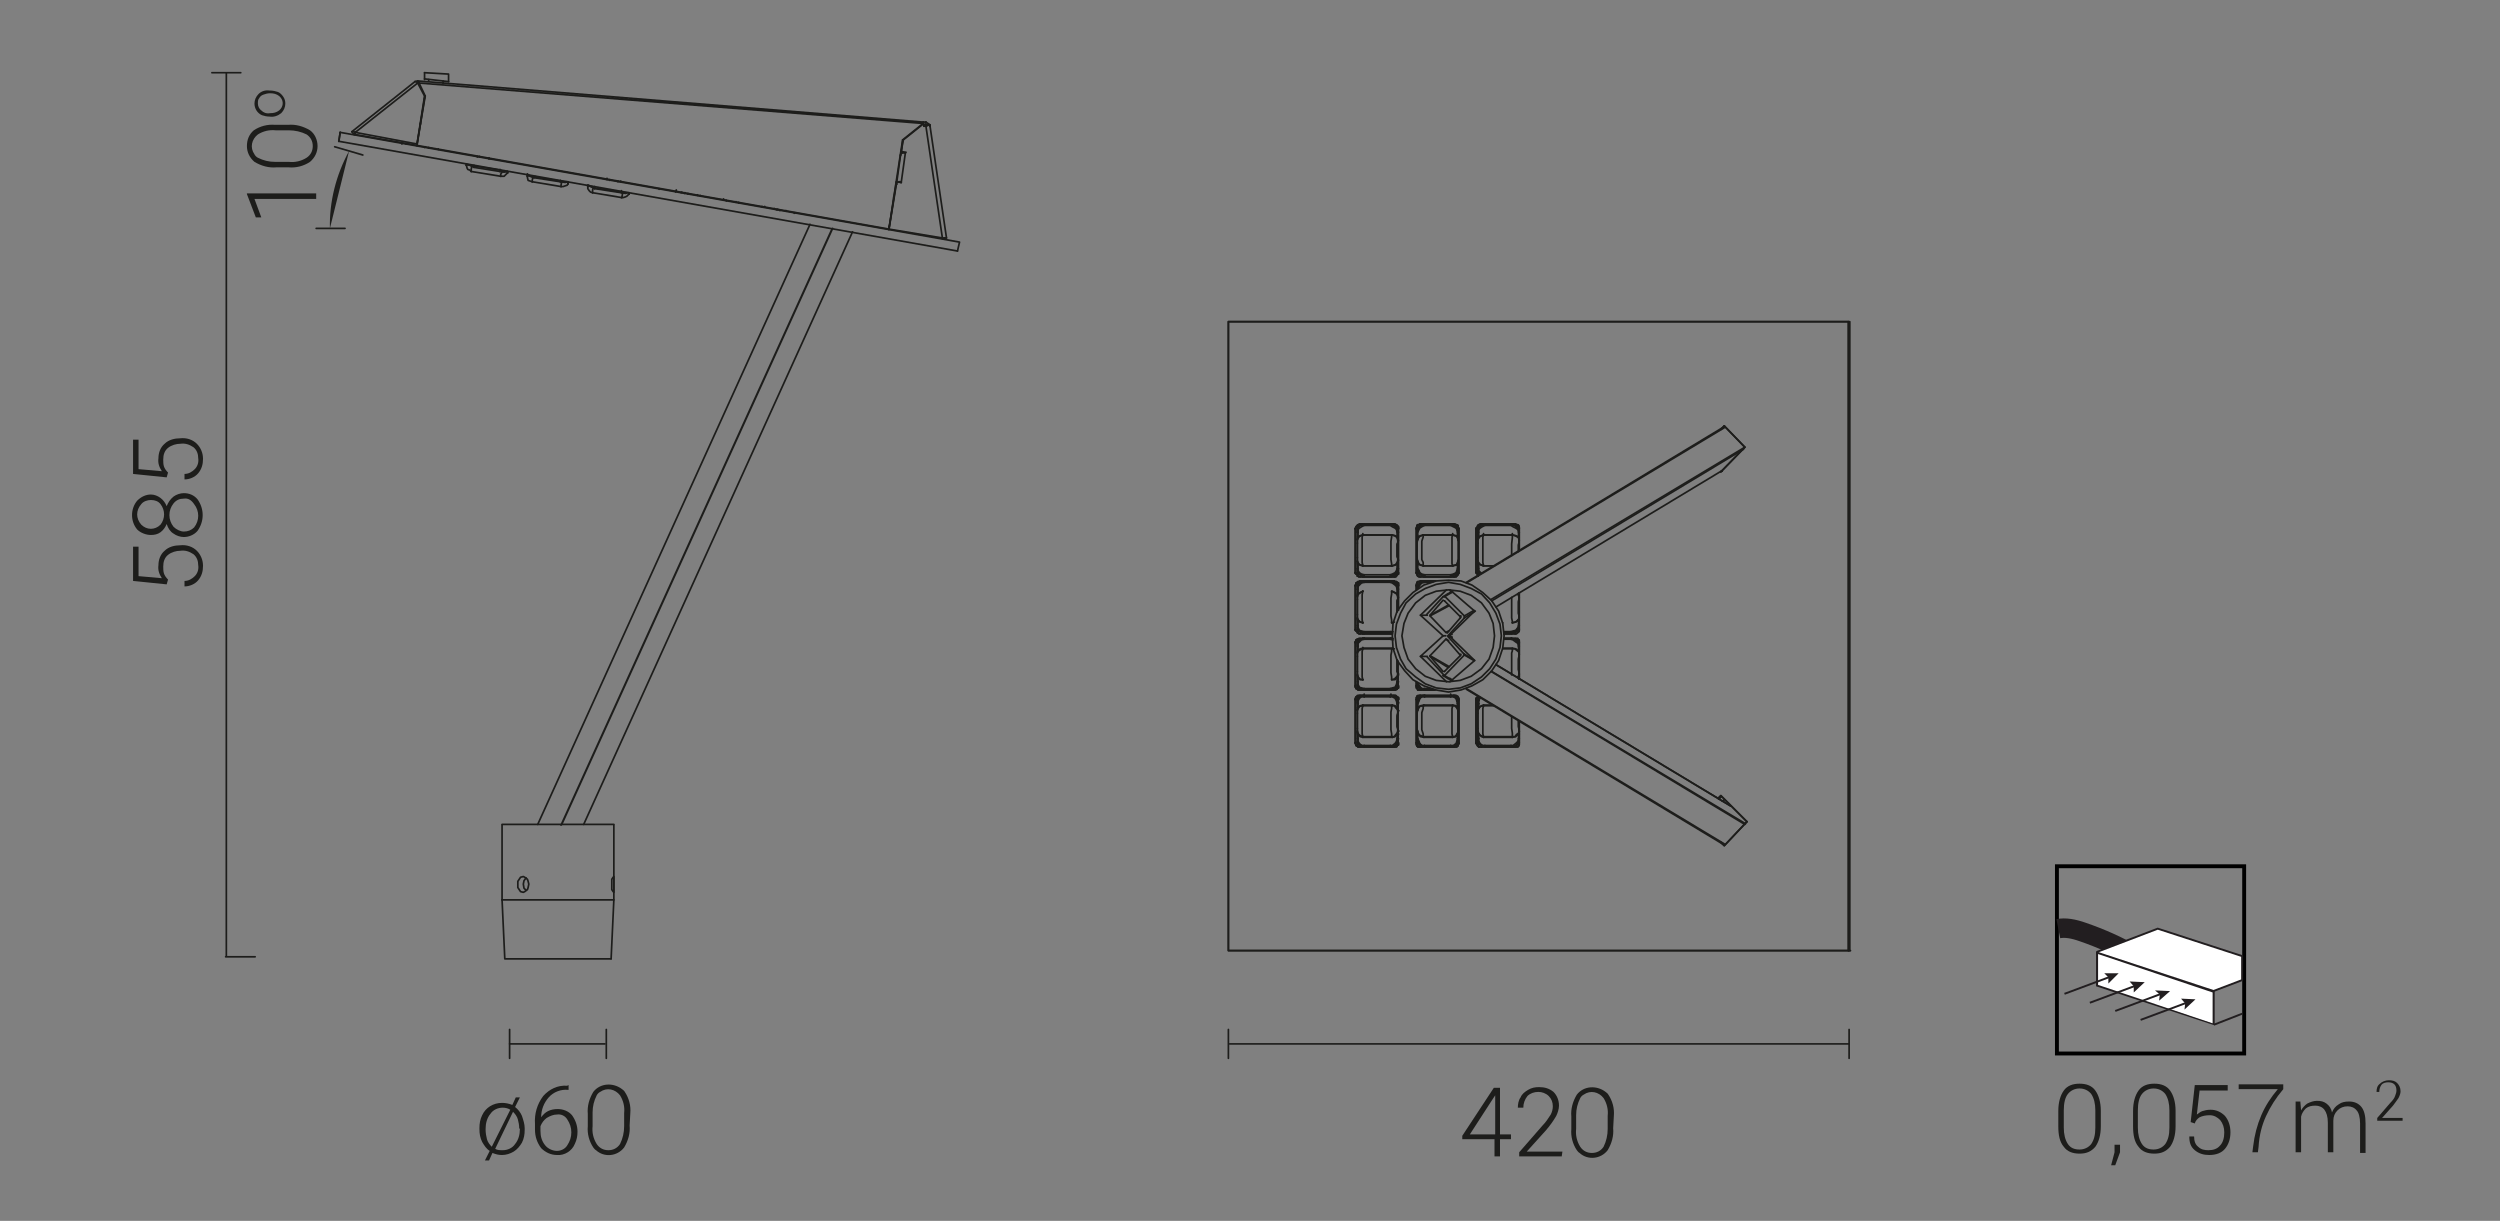 <?xml version="1.0" encoding="utf-8"?>
<!-- Generator: Adobe Illustrator 21.0.0, SVG Export Plug-In . SVG Version: 6.00 Build 0)  -->
<svg version="1.1" id="Warstwa_1" xmlns="http://www.w3.org/2000/svg" xmlns:xlink="http://www.w3.org/1999/xlink" x="0px" y="0px" preserveAspectRatio="xMinYMin" height="178px"
	 viewBox="0 0 364.5 178" style="enable-background:new 0 0 364.5 178;" xml:space="preserve">
<rect x="0" y="0" width="364.5" height="178" fill="#808080" stroke="none"/>
<style type="text/css">
	.st0{fill:none;stroke:#1D1D1B;stroke-width:0.25;stroke-linecap:round;stroke-linejoin:round;}
	.st1{fill:none;stroke:#1D1D1B;stroke-width:0.25;stroke-linejoin:round;}
	.st2{fill:#1D1D1B;}
	.st3{fill:none;stroke:#000000;stroke-width:0.567;stroke-miterlimit:10;}
	.st4{fill:none;stroke:#221E20;stroke-width:2.836;stroke-miterlimit:10;}
	.st5{fill:#FFFFFF;stroke:#221E20;stroke-width:0.284;stroke-miterlimit:10;}
	.st6{fill:#FFFFFF;}
	.st7{fill:#221E20;}
	.st8{fill:none;stroke:#221E20;stroke-width:0.284;stroke-miterlimit:10;}
	.st9{enable-background:new    ;}
</style>
<title>MIZAR LED</title>
<path class="st0" d="M139.6,36.6l-90.2-16"/>
<polyline class="st0" points="49.6,19.3 139.9,35.3 139.6,36.6 "/>
<path class="st0" d="M49.4,20.6v-0.1 M71.3,23.2V23 M90.1,26.5v-0.1 M49.4,20.6l0.2-1.3"/>
<line class="st0" x1="49.6" y1="19.3" x2="49.4" y2="20.6"/>
<path class="st0" d="M69.9,22.9v-0.1 M88.9,26.3v-0.1"/>
<line class="st0" x1="68" y1="24.1" x2="68" y2="23.9"/>
<line class="st0" x1="74" y1="25" x2="74" y2="25.2"/>
<line class="st0" x1="72.9" y1="24.8" x2="72.9" y2="24.7"/>
<polyline class="st0" points="69.1,24.1 69.1,24.2 72.9,24.8 "/>
<line class="st0" x1="68" y1="23.9" x2="68" y2="24.1"/>
<polyline class="st0" points="68.7,25 68.7,24.7 68.8,24.2 "/>
<polyline class="st0" points="73.2,25.1 73,25.4 73,25.7 "/>
<line class="st0" x1="74" y1="25.2" x2="74" y2="25"/>
<polyline class="st0" points="68.2,24 68.6,24.1 69.1,24.2 "/>
<polyline class="st0" points="72.9,24.8 73.4,25 73.8,25 "/>
<path class="st0" d="M72.9,25v-0.1 M69.1,24.2v0.1"/>
<polyline class="st0" points="68.7,25 68.5,24.8 68.2,24.7 68.1,24.5 68,24.1 "/>
<line class="st0" x1="68.7" y1="25" x2="73" y2="25.7"/>
<polyline class="st0" points="74,25.2 73.8,25.4 73.5,25.7 73,25.7 "/>
<line class="st0" x1="72.9" y1="25" x2="69.1" y2="24.4"/>
<polyline class="st0" points="73.9,25 73.5,25.1 72.9,25 "/>
<polyline class="st0" points="69.1,24.4 68.5,24.1 68.1,24 "/>
<path class="st0" d="M68,24.1V24 M74,25.2v-0.1"/>
<line class="st0" x1="76.9" y1="25.7" x2="76.9" y2="25.4"/>
<line class="st0" x1="82.8" y1="26.5" x2="82.8" y2="26.8"/>
<line class="st0" x1="81.7" y1="26.4" x2="81.7" y2="26.3"/>
<polyline class="st0" points="78,25.7 78,25.8 81.7,26.4 "/>
<line class="st0" x1="76.9" y1="25.4" x2="76.9" y2="25.7"/>
<polyline class="st0" points="77.6,26.5 77.6,26.3 77.7,25.8 "/>
<polyline class="st0" points="81.9,26.5 81.8,27 81.8,27.2 "/>
<line class="st0" x1="82.8" y1="26.8" x2="82.8" y2="26.5"/>
<polyline class="st0" points="77,25.6 77.4,25.7 78,25.8 "/>
<polyline class="st0" points="81.7,26.4 82.3,26.5 82.7,26.5 "/>
<path class="st0" d="M81.7,26.5v-0.1 M78,25.8l-0.1,0.1"/>
<polyline class="st0" points="77.6,26.5 77.3,26.4 77,26.3 76.9,25.9 76.9,25.7 "/>
<line class="st0" x1="77.6" y1="26.5" x2="81.8" y2="27.2"/>
<polyline class="st0" points="82.8,26.8 82.7,27 82.4,27.1 82.1,27.2 81.8,27.2 "/>
<line class="st0" x1="81.7" y1="26.5" x2="77.8" y2="25.9"/>
<polyline class="st0" points="82.8,26.5 82.4,26.6 81.7,26.5 "/>
<polyline class="st0" points="77.8,25.9 77.3,25.7 76.9,25.4 "/>
<path class="st0" d="M76.9,25.7v-0.1 M82.8,26.8v-0.1"/>
<line class="st0" x1="85.7" y1="27.2" x2="85.7" y2="27"/>
<line class="st0" x1="91.7" y1="28.1" x2="91.7" y2="28.3"/>
<line class="st0" x1="90.6" y1="28" x2="90.6" y2="27.8"/>
<polyline class="st0" points="86.7,27.2 86.7,27.4 90.6,28 "/>
<line class="st0" x1="85.7" y1="27" x2="85.7" y2="27.2"/>
<polyline class="st0" points="86.4,28.1 86.4,27.7 86.5,27.4 "/>
<polyline class="st0" points="90.8,28.1 90.7,28.6 90.7,28.8 90.6,28.8 "/>
<line class="st0" x1="91.7" y1="28.3" x2="91.7" y2="28.1"/>
<polyline class="st0" points="85.9,27.1 86.3,27.2 86.7,27.4 "/>
<polyline class="st0" points="90.6,28 91.1,28.1 91.4,28.1 "/>
<path class="st0" d="M90.6,28.1V28 M86.7,27.4v0.1"/>
<polyline class="st0" points="86.4,28.1 86.1,28 85.9,27.8 85.7,27.5 85.7,27.2 "/>
<line class="st0" x1="86.4" y1="28.1" x2="90.6" y2="28.8"/>
<polyline class="st0" points="91.7,28.3 91.4,28.6 91.2,28.7 90.9,28.8 90.6,28.8 "/>
<line class="st0" x1="90.6" y1="28.1" x2="86.7" y2="27.5"/>
<polyline class="st0" points="91.5,28.1 91.2,28.2 90.6,28.1 "/>
<polyline class="st0" points="86.7,27.5 86.1,27.2 85.8,27 "/>
<path class="st0" d="M78.4,120.2l39.7-87.5 M85.1,120.2l39.2-86.4 M78.4,120.2l39.7-87.5 M121.3,33.4l-39.5,86.9 M81.9,120.2
	l39.5-86.9 M124.3,33.8l-39.2,86.4 M85.7,27.2v-0.1 M91.7,28.3v-0.1"/>
<polyline class="st0" points="76.7,128 76.4,128.4 76.3,128.9 76.4,129.5 76.7,129.8 "/>
<polygon class="st0" points="77.1,128.9 77,129.4 76.9,129.7 76.5,130 76.3,130.1 75.9,130 75.7,129.7 75.5,129.4 75.5,128.5 
	75.7,128.2 75.9,127.9 76.3,127.8 76.5,127.9 76.9,128.2 77,128.5 "/>
<polygon class="st0" points="89.5,128.9 89.5,130.1 89.4,130 89.2,129.7 89.2,128.2 89.4,127.9 89.5,127.8 "/>
<path class="st0" d="M73.2,131.2h16.3 M73.2,120.2h16.3"/>
<polyline class="st0" points="89.1,139.8 73.6,139.8 73.2,131.2 "/>
<path class="st0" d="M130.3,28.9v-0.1 M130.3,28.8v-0.1 M129.6,33L129.6,33 M114.6,30.7v0.1 M115.8,31.1l0.1-0.1 M89.5,131.2v-10.9
	 M73.2,131.2v-10.9 M89.1,139.8l0.4-8.6"/>
<line class="st0" x1="130.7" y1="26.9" x2="131.3" y2="22.6"/>
<polyline class="st0" points="131.4,26.6 131.3,26.5 131,26.5 130.9,26.6 "/>
<line class="st0" x1="130.7" y1="26.8" x2="130.7" y2="26.9"/>
<polyline class="st0" points="131.4,26.6 132,22.3 131.5,22.3 131.4,22.4 131.3,22.6 "/>
<line class="st0" x1="131.4" y1="26.6" x2="131.3" y2="26.6"/>
<polyline class="st0" points="132.1,22.2 132,22.3 132.1,22.2 131.4,22.1 131.4,22.3 131.5,22.3 "/>
<polyline class="st0" points="131.4,26.6 131.3,26.6 130.7,26.5 130.7,26.8 "/>
<path class="st0" d="M131.3,22.7v-0.1 M130.7,26.9l-0.1,0.1"/>
<polyline class="st0" points="130.7,26.5 129.6,33.4 137.4,34.7 "/>
<polyline class="st0" points="134.7,18.4 134.7,18 131.7,20.4 131.4,22.1 "/>
<path class="st0" d="M129.6,33.4L129.6,33.4 M131.7,20.4l-0.1,0.2 M130.7,26.8l-1.1,6.7 M131.6,20.6l-0.2,1.7"/>
<polyline class="st0" points="137.4,34.8 137.4,34.7 135,18.4 "/>
<polyline class="st0" points="135.6,18.4 138,34.7 137.7,34.7 "/>
<line class="st0" x1="138" y1="34.7" x2="137.4" y2="34.7"/>
<polyline class="st0" points="135,18.4 135.4,18.2 135.6,18.4 "/>
<polyline class="st0" points="137.7,34.7 137.6,34.8 137.5,34.8 "/>
<line class="st0" x1="134.7" y1="18.4" x2="135" y2="18.4"/>
<polyline class="st0" points="61.9,14 60.8,21 60.8,21.2 "/>
<line class="st0" x1="61.9" y1="14" x2="60.9" y2="12.1"/>
<line class="st0" x1="60.8" y1="21.2" x2="51.7" y2="19.6"/>
<polyline class="st0" points="60.8,21 51.8,19.3 51.7,19.6 "/>
<line class="st0" x1="51.8" y1="19.3" x2="51.8" y2="19.2"/>
<polyline class="st0" points="60.5,11.9 51.3,19.2 51.6,19.6 "/>
<polyline class="st0" points="60.9,12.1 60.9,12 60.8,12 60.7,11.9 60.5,11.9 "/>
<polyline class="st0" points="51.8,19.3 51.7,19.3 51.6,19.2 51.3,19.2 "/>
<polyline class="st0" points="60.9,12.1 51.8,19.3 51.7,19.6 51.6,19.6 "/>
<path class="st0" d="M131.6,20.6v-0.1 M129.6,33.4l2-13 M131.4,22.3l-0.1,0.2"/>
<line class="st0" x1="134.6" y1="18" x2="131.6" y2="20.4"/>
<line class="st0" x1="129.6" y1="33.4" x2="60.8" y2="21.2"/>
<path class="st0" d="M134.6,17.8l-73.7-6 M134.6,18L61,12.1"/>
<polyline class="st0" points="61.1,12.1 62,14 60.8,21 "/>
<polyline class="st0" points="61.9,14.3 60.8,21.2 60.8,21 "/>
<line class="st0" x1="62" y1="14" x2="61.9" y2="14.3"/>
<path class="st0" d="M135,17.8h-0.4 M60.8,21v0.2 M60.9,12.1L60.9,12.1"/>
<polyline class="st0" points="134.7,18.2 135,18.2 135,17.8 "/>
<line class="st0" x1="134.6" y1="18" x2="134.6" y2="17.8"/>
<line class="st0" x1="135.6" y1="18.2" x2="135" y2="18.2"/>
<polyline class="st0" points="135.6,18.2 135.3,18 135,17.8 "/>
<polyline class="st0" points="61.1,12.1 61.1,11.9 60.9,11.8 60.9,12 60.9,11.8 60.5,11.9 "/>
<path class="st0" d="M98.6,27.8v-0.1 M135.1,18.4l-0.1-0.1 M135.6,18.4v-0.1"/>
<line class="st0" x1="98.5" y1="28" x2="98.6" y2="27.8"/>
<line class="st0" x1="65.4" y1="11.9" x2="61.9" y2="11.5"/>
<polyline class="st0" points="61.9,10.6 65.4,10.8 65.4,11.9 "/>
<path class="st0" d="M96.1,27.5v0.1 M63.9,21.7v0.1 M71.6,23.2L71.6,23.2 M69.6,22.9v-0.1 M88.5,26.2V26 M90.5,26.4v0.1 M99.9,28.1
	l-0.1,0.1 M100.3,28.3v-0.1 M102.1,28.6v-0.1 M101.7,28.4v0.1 M99.4,28l-0.1,0.1 M99.8,28.2v-0.1 M113.7,30.7l0.1-0.1 M113.4,30.5
	v0.1 M107.3,29.4v0.1 M107.7,29.6v-0.1 M105.9,29.3v-0.1 M105.5,29v0.1 M111.1,30.1v0.1 M111.5,30.2v-0.1 M113.2,30.6l0.1-0.1
	 M112.9,30.4v0.1 M58.6,20.9V21 M59.2,21v-0.1 M62.5,21.6v-0.1 M61.9,21.5l0.1-0.1 M61.3,18.1V18 M62.5,11.6v0.2 M64.6,11.8v0.4
	 M61.9,10.6v1"/>
<path class="st0" d="M250.9,116l3.8,3.8 M251,116.1l-0.4,0.4 M250.5,116.4l0.4-0.4"/>
<polyline class="st0" points="251.4,62.1 254.4,65.2 250.9,68.8 "/>
<path class="st0" d="M251.4,62.2L251.4,62.2 M251,68.7L251,68.7 M250.9,62.6l0.5-0.5"/>
<polyline class="st0" points="250.9,122.8 251.4,123.3 254.7,119.8 "/>
<path class="st0" d="M220.9,92.4h-1.6 M221.5,86.5v5.3 M215.2,108.3V102 M220.9,108.9H216 M221.5,105.2v3.1 M216,76.4h4.9
	 M215.2,83.5v-6.4 M221.5,77.1v3.1 M219.3,93.1h1.6 M221.5,93.7V99 M207.1,84.7h2.2 M206.5,86v-0.6 M207.1,101.4h4.9 M206.5,108.3
	V102 M212,108.9h-4.9 M212.7,102v6.4 M207.1,76.4h4.9 M206.5,83.5v-6.4 M212,84.1h-4.9 M212.7,77.1v6.4 M206.5,100v-0.6
	 M209.2,100.6H207 M198.3,84.7h4.9 M197.6,91.8v-6.4 M203,92.4h-4.7 M203.8,85.4v3.5 M198.3,101.4h4.9 M197.6,108.3V102
	 M203.3,108.9h-4.9 M203.8,102v6.4 M198.3,76.4h4.9 M197.6,83.5v-6.4 M203.3,84.1h-4.9 M203.8,77.1v6.4 M198.3,93.1h4.7 M197.6,100
	v-6.4 M203.3,100.6h-4.9 M203.8,96.4v3.6 M251.4,123.2L251.4,123.2"/>
<polyline class="st0" points="203.3,100.6 203.5,100.6 203.6,100.5 203.7,100.5 203.7,100.4 203.9,100.3 203.9,100 "/>
<polyline class="st0" points="197.6,100 197.6,100.2 197.7,100.3 197.7,100.4 197.9,100.4 197.9,100.5 198,100.6 198.3,100.6 "/>
<polyline class="st0" points="198.3,93.1 198.1,93.1 198,93.2 197.9,93.2 197.7,93.3 197.7,93.4 197.6,93.6 197.6,93.7 "/>
<polyline class="st0" points="203.3,84.1 203.5,84.1 203.6,84 203.7,83.8 203.9,83.7 203.9,83.5 "/>
<polyline class="st0" points="197.6,83.5 197.6,83.6 197.7,83.6 197.7,83.7 197.9,83.8 197.9,84 198,84 198.1,84.1 198.3,84.1 "/>
<polyline class="st0" points="198.3,76.4 198.2,76.4 198.1,76.5 198,76.5 197.9,76.6 197.7,76.8 197.7,76.9 197.6,77 197.6,77.1 "/>
<polyline class="st0" points="203.9,77.1 203.9,76.8 203.7,76.6 203.6,76.6 203.6,76.5 203.5,76.5 203.4,76.4 203.3,76.4 "/>
<polyline class="st0" points="203.3,108.9 203.6,108.9 203.7,108.8 203.7,108.7 203.9,108.6 203.9,108.3 "/>
<polyline class="st0" points="197.6,108.3 197.6,108.4 197.7,108.6 197.7,108.7 197.9,108.8 198,108.9 198.3,108.9 "/>
<polyline class="st0" points="198.3,101.4 198.1,101.4 198,101.5 197.9,101.5 197.7,101.6 197.7,101.7 197.6,101.8 197.6,102 "/>
<polyline class="st0" points="203.9,102 203.9,101.7 203.7,101.6 203.6,101.5 203.5,101.4 203.3,101.4 "/>
<polyline class="st0" points="197.6,91.8 197.6,91.9 197.7,92 197.9,92.1 197.9,92.2 198,92.2 198.1,92.4 198.3,92.4 "/>
<polyline class="st0" points="198.3,84.7 198.2,84.8 198,84.8 197.9,84.9 197.7,85 197.7,85.2 197.6,85.3 197.6,85.4 "/>
<polyline class="st0" points="203.9,85.4 203.9,85 203.7,84.9 203.6,84.9 203.6,84.8 203.4,84.8 203.3,84.7 "/>
<polyline class="st0" points="206.5,100 206.5,100.3 206.6,100.4 206.7,100.5 206.7,100.6 207.1,100.6 "/>
<polyline class="st0" points="212,84.1 212.3,84.1 212.4,84 212.5,83.8 212.6,83.8 212.6,83.7 212.7,83.6 212.7,83.5 "/>
<polyline class="st0" points="206.5,83.5 206.5,83.6 206.6,83.7 206.6,83.8 206.7,84 206.9,84.1 207.1,84.1 "/>
<polyline class="st0" points="207.1,76.4 207,76.4 206.9,76.5 206.7,76.5 206.6,76.6 206.6,76.8 206.5,76.9 206.5,77.1 "/>
<polyline class="st0" points="212.7,77.1 212.7,77 212.6,76.9 212.6,76.6 212.5,76.6 212.4,76.5 212.3,76.5 212.1,76.4 212,76.4 "/>
<polyline class="st0" points="212,108.9 212.4,108.9 212.5,108.8 212.6,108.7 212.6,108.6 212.7,108.4 212.7,108.3 "/>
<polyline class="st0" points="206.5,108.3 206.5,108.6 206.6,108.7 206.6,108.8 206.7,108.8 206.7,108.9 207.1,108.9 "/>
<polyline class="st0" points="207.1,101.4 206.9,101.4 206.7,101.5 206.6,101.5 206.6,101.6 206.5,101.7 206.5,102 "/>
<polyline class="st0" points="212.7,102 212.7,101.8 212.6,101.7 212.6,101.6 212.5,101.5 212.4,101.5 212.3,101.4 212,101.4 "/>
<polyline class="st0" points="207.1,84.7 207,84.8 206.7,84.8 206.6,84.9 206.6,85 206.5,85.2 206.5,85.4 "/>
<polyline class="st0" points="221.5,93.7 221.5,93.3 221.4,93.3 221.3,93.2 221.3,93.1 220.9,93.1 "/>
<polyline class="st0" points="215.2,83.5 215.4,83.6 215.4,83.8 215.5,84 "/>
<polyline class="st0" points="216,76.4 215.8,76.4 215.7,76.5 215.6,76.5 215.5,76.6 215.4,76.8 215.4,76.9 215.2,77 215.2,77.1 "/>
<polyline class="st0" points="221.5,77.1 221.5,76.8 221.4,76.6 221.3,76.6 221.3,76.5 221.1,76.5 221,76.4 220.9,76.4 "/>
<polyline class="st0" points="220.9,108.9 221.3,108.9 221.4,108.8 221.4,108.7 221.5,108.6 221.5,108.3 "/>
<polyline class="st0" points="215.2,108.3 215.2,108.4 215.4,108.6 215.4,108.7 215.5,108.8 215.6,108.9 216,108.9 "/>
<polyline class="st0" points="215.5,101.5 215.4,101.6 215.4,101.7 215.2,101.8 215.2,102 "/>
<polyline class="st0" points="220.9,92.4 221.1,92.4 221.3,92.2 221.4,92.2 221.4,92.1 221.5,92 221.5,91.8 "/>
<path class="st0" d="M215.4,83.5h-0.1 M215.4,77.1h-0.1 M197.7,83.5h-0.1 M197.7,77.1h-0.1 M215.4,108.3h-0.1 M215.4,102h-0.1
	 M197.7,100h-0.1 M197.7,93.7h-0.1 M197.7,85.4h-0.1 M197.7,91.8h-0.1 M197.7,108.3h-0.1 M197.7,102h-0.1 M206.5,102L206.5,102
	 M206.5,108.3L206.5,108.3 M206.5,100L206.5,100 M206.5,77.1L206.5,77.1 M206.5,83.5L206.5,83.5 M206.5,85.4L206.5,85.4"/>
<rect x="179.1" y="46.9" class="st0" width="90.4" height="91.7"/>
<polyline class="st0" points="269.7,138.6 269.7,46.9 269.5,46.9 "/>
<path class="st0" d="M250.9,116l3.8,3.8 M251,116.1l-0.4,0.4 M250.5,116.4l0.4-0.4 M269.5,138.6h0.3"/>
<polyline class="st0" points="251.4,62.1 254.4,65.2 250.9,68.8 "/>
<path class="st0" d="M251.4,62.2L251.4,62.2 M250.9,62.6l0.5-0.5"/>
<polyline class="st0" points="250.9,122.8 251.4,123.3 254.7,119.8 "/>
<path class="st0" d="M220.9,92.4h-1.6 M221.5,86.5v5.3 M215.2,108.3V102 M220.9,108.9H216 M221.5,105.2v3.1 M216,76.4h4.9
	 M215.2,83.5v-6.4 M221.5,77.1v3.1 M219.3,93.1h1.6 M221.5,93.7V99 M207.1,84.7h2.2 M206.5,86v-0.6 M207.1,101.4h4.9 M206.5,108.3
	V102 M212,108.9h-4.9 M212.7,102v6.4 M207.1,76.4h4.9 M206.5,83.5v-6.4 M212,84.1h-4.9 M212.7,77.1v6.4 M206.5,100v-0.6
	 M209.2,100.6H207 M198.3,84.7h4.9 M197.6,91.8v-6.4 M203,92.4h-4.7 M203.8,85.4v3.5 M198.3,101.4h4.9 M197.6,108.3V102
	 M203.3,108.9h-4.9 M203.8,102v6.4 M198.3,76.4h4.9 M197.6,83.5v-6.4 M203.3,84.1h-4.9 M203.8,77.1v6.4 M198.3,93.1h4.7 M197.6,100
	v-6.4 M203.3,100.6h-4.9 M203.8,96.4v3.6"/>
<polyline class="st0" points="203.3,100.6 203.5,100.6 203.6,100.5 203.7,100.5 203.7,100.4 203.9,100.3 203.9,100 "/>
<polyline class="st0" points="197.6,100 197.6,100.2 197.7,100.3 197.7,100.4 197.9,100.4 197.9,100.5 198,100.6 198.3,100.6 "/>
<polyline class="st0" points="198.3,93.1 198.1,93.1 198,93.2 197.9,93.2 197.7,93.3 197.7,93.4 197.6,93.6 197.6,93.7 "/>
<polyline class="st0" points="203.3,84.1 203.5,84.1 203.6,84 203.7,83.8 203.9,83.7 203.9,83.5 "/>
<polyline class="st0" points="197.6,83.5 197.6,83.6 197.7,83.6 197.7,83.7 197.9,83.8 197.9,84 198,84 198.1,84.1 198.3,84.1 "/>
<polyline class="st0" points="198.3,76.4 198.2,76.4 198.1,76.5 198,76.5 197.9,76.6 197.7,76.8 197.7,76.9 197.6,77 197.6,77.1 "/>
<polyline class="st0" points="203.9,77.1 203.9,76.8 203.7,76.6 203.6,76.6 203.6,76.5 203.5,76.5 203.4,76.4 203.3,76.4 "/>
<polyline class="st0" points="203.3,108.9 203.6,108.9 203.7,108.8 203.7,108.7 203.9,108.6 203.9,108.3 "/>
<polyline class="st0" points="197.6,108.3 197.6,108.4 197.7,108.6 197.7,108.7 197.9,108.8 198,108.9 198.3,108.9 "/>
<polyline class="st0" points="198.3,101.4 198.1,101.4 198,101.5 197.9,101.5 197.7,101.6 197.7,101.7 197.6,101.8 197.6,102 "/>
<polyline class="st0" points="203.9,102 203.9,101.7 203.7,101.6 203.6,101.5 203.5,101.4 203.3,101.4 "/>
<polyline class="st0" points="197.6,91.8 197.6,91.9 197.7,92 197.9,92.1 197.9,92.2 198,92.2 198.1,92.4 198.3,92.4 "/>
<polyline class="st0" points="198.3,84.7 198.2,84.8 198,84.8 197.9,84.9 197.7,85 197.7,85.2 197.6,85.3 197.6,85.4 "/>
<polyline class="st0" points="203.9,85.4 203.9,85 203.7,84.9 203.6,84.9 203.6,84.8 203.4,84.8 203.3,84.7 "/>
<polyline class="st0" points="206.5,100 206.5,100.3 206.6,100.4 206.7,100.5 206.7,100.6 207.1,100.6 "/>
<polyline class="st0" points="212,84.1 212.3,84.1 212.4,84 212.5,83.8 212.6,83.8 212.6,83.7 212.7,83.6 212.7,83.5 "/>
<polyline class="st0" points="206.5,83.5 206.5,83.6 206.6,83.7 206.6,83.8 206.7,84 206.9,84.1 207.1,84.1 "/>
<polyline class="st0" points="207.1,76.4 207,76.4 206.9,76.5 206.7,76.5 206.6,76.6 206.6,76.8 206.5,76.9 206.5,77.1 "/>
<polyline class="st0" points="212.7,77.1 212.7,77 212.6,76.9 212.6,76.8 212.5,76.6 212.4,76.5 212.3,76.5 212.1,76.4 212,76.4 "/>
<polyline class="st0" points="212,108.9 212.4,108.9 212.5,108.8 212.6,108.7 212.6,108.6 212.7,108.4 212.7,108.3 "/>
<polyline class="st0" points="206.5,108.3 206.5,108.6 206.6,108.7 206.6,108.8 206.7,108.8 206.7,108.9 207.1,108.9 "/>
<polyline class="st0" points="207.1,101.4 206.9,101.4 206.7,101.5 206.6,101.5 206.6,101.6 206.5,101.7 206.5,102 "/>
<polyline class="st0" points="212.7,102 212.7,101.8 212.6,101.7 212.5,101.6 212.5,101.5 212.4,101.5 212.3,101.4 212,101.4 "/>
<polyline class="st0" points="207.1,84.7 207,84.8 206.7,84.8 206.6,84.9 206.6,85 206.5,85.2 206.5,85.4 "/>
<polyline class="st0" points="221.5,93.7 221.5,93.4 221.4,93.3 221.3,93.2 221.3,93.1 220.9,93.1 "/>
<polyline class="st0" points="215.2,83.5 215.4,83.6 215.4,83.8 215.5,84 "/>
<polyline class="st0" points="216,76.4 215.8,76.4 215.7,76.5 215.6,76.5 215.5,76.6 215.4,76.8 215.4,76.9 215.2,77 215.2,77.1 "/>
<polyline class="st0" points="221.5,77.1 221.5,76.9 221.4,76.8 221.4,76.6 221.3,76.6 221.3,76.5 221.1,76.5 221,76.4 220.9,76.4 
	"/>
<polyline class="st0" points="220.9,108.9 221.3,108.9 221.4,108.8 221.4,108.7 221.5,108.6 221.5,108.3 "/>
<polyline class="st0" points="215.2,108.3 215.2,108.4 215.4,108.6 215.4,108.7 215.5,108.8 215.6,108.9 216,108.9 "/>
<polyline class="st0" points="215.5,101.5 215.4,101.6 215.4,101.8 215.2,101.8 215.2,102 "/>
<polyline class="st0" points="220.9,92.4 221.1,92.4 221.3,92.2 221.4,92.1 221.4,92 221.5,92 221.5,91.8 "/>
<rect x="179.1" y="46.9" class="st0" width="90.4" height="91.7"/>
<line class="st0" x1="269.7" y1="138.6" x2="269.5" y2="138.6"/>
<polyline class="st0" points="198.7,93.1 198.6,93.2 198.5,93.2 "/>
<line class="st0" x1="198.7" y1="93.1" x2="198.7" y2="93"/>
<polyline class="st0" points="198.6,93.1 198.2,93.2 198,93.6 198,93.7 "/>
<polyline class="st0" points="202.9,100.5 203.1,100.5 203.4,100.4 203.5,100.3 203.6,100 203.7,99.9 "/>
<polyline class="st0" points="203,100.6 203,100.5 202.9,100.5 "/>
<polyline class="st0" points="203,100.6 203.4,100.5 203.7,100.2 203.7,99.9 "/>
<line class="st0" x1="198.7" y1="101.5" x2="198.5" y2="101.5"/>
<line class="st0" x1="198.7" y1="101.5" x2="198.7" y2="101.4"/>
<polyline class="st0" points="198.6,101.4 198.2,101.5 198,101.8 198,102.1 "/>
<polyline class="st0" points="202.9,108.8 203.1,108.8 203.4,108.7 203.5,108.6 203.6,108.4 203.7,108.2 "/>
<polyline class="st0" points="203,108.9 203,108.8 202.9,108.8 "/>
<polyline class="st0" points="203,108.9 203.4,108.8 203.7,108.4 203.7,108.2 "/>
<line class="st0" x1="202.7" y1="93.2" x2="202.7" y2="93.1"/>
<line class="st0" x1="202.7" y1="93.1" x2="202.7" y2="93.2"/>
<polyline class="st0" points="202.7,93.1 198.9,93.1 198.9,93.2 202.7,93.2 "/>
<path class="st0" d="M198.7,99.1L198.7,99.1z"/>
<line class="st0" x1="198.7" y1="94.5" x2="198.7" y2="94.4"/>
<line class="st0" x1="198.7" y1="94.6" x2="198.7" y2="94.5"/>
<polyline class="st0" points="198.7,94.6 203,94.6 203,94.5 198.7,94.5 "/>
<polyline class="st0" points="198.7,92.4 198.3,92.1 198,91.9 "/>
<line class="st0" x1="198.7" y1="92.4" x2="198.7" y2="92.2"/>
<polyline class="st0" points="198.5,92.1 198.6,92.2 198.7,92.2 "/>
<line class="st0" x1="198" y1="91.6" x2="198" y2="91.9"/>
<polyline class="st0" points="203.1,84.7 203.5,84.9 203.7,85.2 "/>
<polyline class="st0" points="202.9,84.8 203,84.8 203,84.7 "/>
<polyline class="st0" points="203.7,85.4 203.6,85.3 203.5,85.2 203.4,85 203.1,84.9 202.9,84.8 "/>
<line class="st0" x1="203.7" y1="85.4" x2="203.7" y2="85.2"/>
<polyline class="st0" points="198.7,84.1 198.3,83.8 198,83.6 "/>
<line class="st0" x1="198.7" y1="84.1" x2="198.7" y2="84"/>
<polyline class="st0" points="198.5,83.8 198.6,83.8 198.7,84 "/>
<line class="st0" x1="198" y1="83.4" x2="198" y2="83.6"/>
<polyline class="st0" points="203.1,76.4 203.5,76.6 203.7,76.9 "/>
<polyline class="st0" points="202.9,76.5 203,76.5 203,76.4 "/>
<polyline class="st0" points="203.7,77.1 203.6,77 203.5,76.8 203.4,76.6 203.1,76.6 202.9,76.5 "/>
<line class="st0" x1="203.7" y1="77.1" x2="203.7" y2="76.9"/>
<line class="st0" x1="202.7" y1="92.1" x2="202.7" y2="92.2"/>
<polyline class="st0" points="202.7,92.1 198.9,92.1 198.9,92.2 202.7,92.2 "/>
<path class="st0" d="M198.7,86.2L198.7,86.2z"/>
<path class="st0" d="M198.7,90.8L198.7,90.8z"/>
<polyline class="st0" points="203.9,89 203.9,85.3 203.9,87.1 203.7,87.6 203.7,89.2 "/>
<path class="st0" d="M198.5,84.9L198.5,84.9 M198.5,83.8L198.5,83.8 M198.5,92.1L198.5,92.1 M198.5,93.2L198.5,93.2"/>
<polygon class="st0" points="203.9,83.5 203.9,77 203.9,78.8 203.7,79.4 203.7,81.1 203.9,81.7 "/>
<line class="st0" x1="198.5" y1="76.6" x2="198.5" y2="76.5"/>
<polygon class="st0" points="202.7,84.8 202.8,84.8 198.9,84.8 "/>
<polyline class="st0" points="198.9,92.2 202.8,92.2 202.7,92.2 "/>
<polyline class="st0" points="198.9,84.9 198.5,85 198.2,85.3 198,85.5 198,86.6 198.3,86.4 198.7,86.2 "/>
<polyline class="st0" points="203,86.2 203.4,86.4 203.7,86.6 203.7,85.9 203.6,85.5 203.4,85.3 203,85 202.7,84.9 198.9,84.9 "/>
<polyline class="st0" points="198.7,90.8 198.3,90.7 198,90.4 198,91.5 198.2,91.9 198.5,92 198.9,92.1 "/>
<path class="st0" d="M203.1,90.8H203 M202.7,92.1h0.4"/>
<polyline class="st0" points="198.7,86.2 198.2,86.5 197.9,86.8 "/>
<line class="st0" x1="197.9" y1="87.4" x2="197.9" y2="89.6"/>
<polyline class="st0" points="197.9,90.2 198.2,90.6 198.7,90.8 "/>
<polyline class="st0" points="198.7,86.2 198.6,86.7 198.6,90.4 198.7,90.8 "/>
<path class="st0" d="M198.9,84L198.9,84z"/>
<polygon class="st0" points="202.7,76.5 202.8,76.5 198.9,76.5 "/>
<polygon class="st0" points="198.7,82.5 198.3,82.4 198,82.2 198,83.2 198.2,83.5 198.5,83.7 198.9,83.8 202.7,83.8 203,83.7 
	203.4,83.5 203.6,83.2 203.7,82.9 203.7,82.2 203.4,82.4 203,82.5 "/>
<polygon class="st0" points="198.9,76.6 198.5,76.8 198.2,77 198,77.2 198,78.3 198.3,78.1 198.7,78 203,78 203.4,78.1 203.7,78.3 
	203.7,77.6 203.6,77.2 203.4,77 203,76.8 202.7,76.6 "/>
<polyline class="st0" points="198.7,78 198.2,78.2 197.9,78.6 "/>
<line class="st0" x1="197.9" y1="79.2" x2="197.9" y2="81.3"/>
<polyline class="st0" points="197.9,81.9 198.2,82.3 198.7,82.5 198.6,82 198.6,78.3 198.7,78 "/>
<polyline class="st0" points="202.9,90.8 202.9,90.4 202.8,89.8 202.8,87.2 202.9,86.6 202.9,86.2 "/>
<line class="st0" x1="202.9" y1="90.8" x2="203.3" y2="90.7"/>
<polyline class="st0" points="203.7,89.2 203.7,87.6 203.9,87.1 203.7,86.7 203.5,86.5 203.3,86.4 202.9,86.2 "/>
<line class="st0" x1="198.7" y1="82.5" x2="202.9" y2="82.5"/>
<polyline class="st0" points="202.9,78 202.9,78.3 202.8,78.9 202.8,81.6 202.9,82.2 202.9,82.5 "/>
<line class="st0" x1="202.9" y1="78" x2="198.7" y2="78"/>
<polyline class="st0" points="202.9,82.5 203.3,82.4 203.5,82.3 203.7,82 203.9,81.7 203.7,81.1 203.7,79.4 203.9,78.8 203.7,78.4 
	203.5,78.2 203.3,78.1 202.9,78 "/>
<line class="st0" x1="198.7" y1="84.1" x2="198.9" y2="84.1"/>
<line class="st0" x1="198" y1="83.6" x2="198" y2="84"/>
<polyline class="st0" points="198,84.8 198,85.2 198.2,84.9 198.6,84.7 "/>
<line class="st0" x1="203.7" y1="85.2" x2="203.7" y2="84.9"/>
<polyline class="st0" points="203.7,83.8 203.7,83.6 203.3,84 202.8,84.1 198.9,84.1 "/>
<path class="st0" d="M198,93.2v0.4 M198,91.9v0.4"/>
<line class="st0" x1="203" y1="92.4" x2="198.9" y2="92.4"/>
<line class="st0" x1="198.7" y1="92.4" x2="198.9" y2="92.4"/>
<line class="st0" x1="203.7" y1="76.9" x2="203.7" y2="76.6"/>
<polyline class="st0" points="198,76.5 198,76.9 198.2,76.6 198.6,76.4 "/>
<path class="st0" d="M197.9,83.7v-7 M197.9,92v-7 M197.9,100.3v-6.8 M197.9,108.7v-7"/>
<line class="st0" x1="203.8" y1="76.9" x2="203.8" y2="77"/>
<line class="st0" x1="203.8" y1="83.5" x2="203.8" y2="83.6"/>
<line class="st0" x1="203.8" y1="85.2" x2="203.8" y2="85.3"/>
<line class="st0" x1="203.8" y1="96.4" x2="203.8" y2="100.2"/>
<path class="st0" d="M203.8,100.3L203.8,100.3 M203.8,101.8L203.8,101.8"/>
<line class="st0" x1="203.8" y1="101.8" x2="203.8" y2="108.6"/>
<polyline class="st0" points="198.7,92.2 198.9,92.2 198.3,92.1 "/>
<polyline class="st0" points="202.8,92.2 203,92.2 202.7,92.2 "/>
<polyline class="st0" points="198.5,76.6 198.9,76.5 198.3,76.6 "/>
<polyline class="st0" points="198.7,84 198.9,84 198.3,83.8 "/>
<polyline class="st0" points="198.5,84.9 198.9,84.8 198.3,84.9 "/>
<line class="st0" x1="203.8" y1="85.9" x2="203.7" y2="85.4"/>
<line class="st0" x1="202.9" y1="84.8" x2="202.8" y2="84.8"/>
<polyline class="st0" points="202.7,84.8 203.1,84.9 203.5,85.2 203.7,85.5 203.9,85.9 "/>
<polyline class="st0" points="202.8,84 203.4,83.8 203.7,83.4 203.9,82.9 203.7,83.2 203.5,83.6 203.1,83.8 202.7,84 "/>
<line class="st0" x1="203.8" y1="77.6" x2="203.7" y2="77.1"/>
<line class="st0" x1="202.9" y1="76.5" x2="202.8" y2="76.5"/>
<polyline class="st0" points="202.7,76.5 203.1,76.6 203.5,76.9 203.7,77.2 203.9,77.6 "/>
<path class="st0" d="M197.9,81.8l0.1,0.4 M203.8,87.1l-0.1-0.5 M198,86.6l-0.1,0.4 M197.9,90.1l0.1,0.4"/>
<line class="st0" x1="198.7" y1="82.5" x2="198.7" y2="82.4"/>
<line class="st0" x1="203" y1="82.5" x2="202.9" y2="82.5"/>
<path class="st0" d="M198,78.3l-0.1,0.4 M203.7,82.2l0.1-0.5"/>
<line class="st0" x1="198.7" y1="78" x2="198.7" y2="77.8"/>
<line class="st0" x1="202.9" y1="78" x2="203" y2="78"/>
<line class="st0" x1="203.8" y1="78.8" x2="203.7" y2="78.3"/>
<line class="st0" x1="198.9" y1="76.5" x2="198.9" y2="76.6"/>
<line class="st0" x1="202.7" y1="76.5" x2="202.7" y2="76.6"/>
<line class="st0" x1="203.7" y1="77.6" x2="203.8" y2="77.6"/>
<line class="st0" x1="197.9" y1="77.6" x2="198" y2="77.6"/>
<line class="st0" x1="197.9" y1="77.6" x2="197.9" y2="77.5"/>
<line class="st0" x1="203.7" y1="78.3" x2="203.8" y2="78.3"/>
<line class="st0" x1="197.9" y1="78.3" x2="198" y2="78.3"/>
<path class="st0" d="M203.8,81.7L203.8,81.7 M203.8,78.8L203.8,78.8"/>
<line class="st0" x1="203.8" y1="82.2" x2="203.7" y2="82.2"/>
<line class="st0" x1="198" y1="82.2" x2="197.9" y2="82.2"/>
<line class="st0" x1="203.8" y1="82.9" x2="203.7" y2="82.9"/>
<line class="st0" x1="198" y1="82.9" x2="197.9" y2="82.9"/>
<line class="st0" x1="202.7" y1="83.8" x2="202.7" y2="84"/>
<line class="st0" x1="198.9" y1="83.8" x2="198.9" y2="84"/>
<line class="st0" x1="203.7" y1="85.9" x2="203.8" y2="85.9"/>
<line class="st0" x1="202.7" y1="84.8" x2="202.7" y2="84.9"/>
<line class="st0" x1="198.9" y1="84.8" x2="198.9" y2="84.9"/>
<line class="st0" x1="203.7" y1="86.6" x2="203.8" y2="86.6"/>
<line class="st0" x1="197.9" y1="85.9" x2="198" y2="85.9"/>
<path class="st0" d="M203.8,87.1L203.8,87.1 M197.9,85.9L197.9,85.9"/>
<line class="st0" x1="197.9" y1="86.6" x2="198" y2="86.6"/>
<line class="st0" x1="198" y1="90.4" x2="197.9" y2="90.4"/>
<line class="st0" x1="198" y1="91.2" x2="197.9" y2="91.2"/>
<line class="st0" x1="203.8" y1="77.6" x2="203.7" y2="77.1"/>
<line class="st0" x1="202.8" y1="76.5" x2="202.8" y2="76.4"/>
<line class="st0" x1="198.9" y1="76.5" x2="198.9" y2="76.4"/>
<polyline class="st0" points="198,76.9 198,77.1 197.9,77.4 "/>
<line class="st0" x1="203.7" y1="83.4" x2="203.8" y2="82.9"/>
<line class="st0" x1="203.7" y1="83.6" x2="203.7" y2="83.4"/>
<line class="st0" x1="202.8" y1="84.1" x2="202.8" y2="84"/>
<line class="st0" x1="198.9" y1="84.1" x2="198.9" y2="84"/>
<path class="st0" d="M203.8,85.9l-0.1-0.5 M197.9,83.1l0.1,0.2"/>
<line class="st0" x1="202.8" y1="84.8" x2="202.8" y2="84.7"/>
<line class="st0" x1="198.9" y1="84.8" x2="198.9" y2="84.7"/>
<polyline class="st0" points="198,85.2 198,85.4 197.9,85.6 "/>
<line class="st0" x1="202.8" y1="92.4" x2="202.8" y2="92.2"/>
<line class="st0" x1="198.9" y1="92.4" x2="198.9" y2="92.2"/>
<path class="st0" d="M198,91.9h-0.1 M198,93.6h-0.1 M197.9,91.5l0.1,0.1"/>
<line class="st0" x1="197.9" y1="91.8" x2="198" y2="91.8"/>
<line class="st0" x1="197.9" y1="91.6" x2="198" y2="91.6"/>
<line class="st0" x1="198" y1="85.4" x2="197.9" y2="85.4"/>
<line class="st0" x1="198" y1="85.3" x2="197.9" y2="85.3"/>
<path class="st0" d="M198,83.6h-0.1 M198,85.2h-0.1"/>
<line class="st0" x1="197.9" y1="83.5" x2="198" y2="83.5"/>
<line class="st0" x1="197.9" y1="83.4" x2="198" y2="83.4"/>
<line class="st0" x1="203.8" y1="85.4" x2="203.7" y2="85.4"/>
<line class="st0" x1="203.8" y1="85.3" x2="203.7" y2="85.3"/>
<path class="st0" d="M203.8,83.6h-0.1 M203.8,85.2h-0.1"/>
<line class="st0" x1="203.7" y1="83.5" x2="203.8" y2="83.5"/>
<line class="st0" x1="203.7" y1="83.4" x2="203.8" y2="83.4"/>
<line class="st0" x1="198" y1="77.1" x2="197.9" y2="77.1"/>
<line class="st0" x1="198" y1="77" x2="197.9" y2="77"/>
<line class="st0" x1="198" y1="76.9" x2="197.9" y2="76.9"/>
<line class="st0" x1="203.8" y1="77.1" x2="203.7" y2="77.1"/>
<line class="st0" x1="203.7" y1="76.9" x2="203.8" y2="76.9"/>
<line class="st0" x1="203.8" y1="77" x2="203.7" y2="77"/>
<polyline class="st0" points="203.9,98.2 203.7,97.9 203.7,96.2 "/>
<line class="st0" x1="203.8" y1="98.2" x2="203.8" y2="100"/>
<path class="st0" d="M198.5,101.5L198.5,101.5 M198.5,100.4L198.5,100.4"/>
<line class="st0" x1="203.8" y1="102" x2="203.8" y2="103.6"/>
<polyline class="st0" points="203.9,106.6 203.7,105.9 203.7,104.4 203.9,103.6 "/>
<line class="st0" x1="203.8" y1="106.6" x2="203.8" y2="108.3"/>
<line class="st0" x1="198.5" y1="108.8" x2="198.5" y2="108.7"/>
<path class="st0" d="M202.8,100.5L202.8,100.5z"/>
<line class="st0" x1="198.9" y1="93.1" x2="198.9" y2="93"/>
<polyline class="st0" points="202.7,93.1 202.8,93.1 198.9,93.1 "/>
<polyline class="st0" points="198.9,100.4 198.5,100.3 198.2,100.2 198,99.8 198,99.4 "/>
<line class="st0" x1="202.7" y1="100.4" x2="198.9" y2="100.4"/>
<polyline class="st0" points="203.7,99.4 203.6,99.8 203.4,100.2 203,100.3 202.7,100.4 "/>
<line class="st0" x1="203.7" y1="98.7" x2="203.7" y2="99.4"/>
<polyline class="st0" points="203,99.1 203.4,99.1 203.7,98.7 "/>
<polyline class="st0" points="198,98.7 198.3,99.1 198.7,99.1 "/>
<line class="st0" x1="198" y1="99.4" x2="198" y2="98.7"/>
<polyline class="st0" points="198.7,94.5 198.3,94.6 198,94.9 "/>
<path class="st0" d="M202.7,93.2l0.4,0.1 M203.1,94.5H203"/>
<polyline class="st0" points="198,94.2 198,93.8 198.2,93.6 198.5,93.3 198.9,93.2 "/>
<line class="st0" x1="198" y1="94.9" x2="198" y2="94.2"/>
<polyline class="st0" points="198.7,99.1 198.2,99 197.9,98.5 "/>
<polyline class="st0" points="198.7,99.1 198.6,98.7 198.6,95 198.7,94.6 "/>
<polyline class="st0" points="197.9,95.1 198.2,94.8 198.7,94.6 "/>
<line class="st0" x1="197.9" y1="97.9" x2="197.9" y2="95.7"/>
<path class="st0" d="M198.9,101.4L198.9,101.4z"/>
<path class="st0" d="M202.8,108.8L202.8,108.8z"/>
<polyline class="st0" points="198.7,102.8 198.3,102.9 198,103.2 "/>
<line class="st0" x1="203" y1="102.8" x2="198.7" y2="102.8"/>
<polyline class="st0" points="203.7,103.2 203.4,102.9 203,102.8 "/>
<line class="st0" x1="203.7" y1="102.6" x2="203.7" y2="103.2"/>
<polyline class="st0" points="202.7,101.6 203,101.6 203.4,101.8 203.6,102.2 203.7,102.6 "/>
<line class="st0" x1="198.9" y1="101.6" x2="202.7" y2="101.6"/>
<polyline class="st0" points="198,102.6 198,102.2 198.2,101.8 198.5,101.6 198.9,101.6 "/>
<line class="st0" x1="198" y1="103.2" x2="198" y2="102.6"/>
<polyline class="st0" points="198.9,108.7 198.5,108.7 198.2,108.4 198,108.1 198,107.7 "/>
<line class="st0" x1="202.7" y1="108.7" x2="198.9" y2="108.7"/>
<polyline class="st0" points="203.7,107.7 203.6,108.1 203.4,108.4 203,108.7 202.7,108.7 "/>
<line class="st0" x1="203.7" y1="107" x2="203.7" y2="107.7"/>
<polyline class="st0" points="203,107.5 203.4,107.4 203.7,107 "/>
<line class="st0" x1="198.7" y1="107.5" x2="203" y2="107.5"/>
<polyline class="st0" points="198,107 198.3,107.4 198.7,107.5 "/>
<line class="st0" x1="198" y1="107.7" x2="198" y2="107"/>
<polyline class="st0" points="198.7,107.4 198.2,107.2 197.9,106.8 "/>
<polyline class="st0" points="198.7,102.9 198.6,103.3 198.6,107 198.7,107.4 "/>
<polyline class="st0" points="197.9,103.5 198.2,103 198.7,102.9 "/>
<line class="st0" x1="197.9" y1="106.2" x2="197.9" y2="104"/>
<polyline class="st0" points="202.9,94.6 202.9,95 202.8,95.5 202.8,98.1 202.9,98.7 202.9,99.1 "/>
<line class="st0" x1="202.9" y1="94.6" x2="203.3" y2="94.6"/>
<polyline class="st0" points="203.9,98.4 203.7,98.6 203.5,98.8 203.3,99 202.9,99.1 "/>
<polyline class="st0" points="203.7,96.2 203.7,97.9 203.9,98.4 "/>
<polyline class="st0" points="198.7,107.4 202.9,107.4 202.9,107 202.8,106.4 202.8,103.8 202.9,103.3 202.9,102.9 198.7,102.9 "/>
<polyline class="st0" points="202.9,102.9 203.3,102.9 203.5,103.2 203.7,103.4 203.9,103.6 "/>
<polyline class="st0" points="203.9,106.6 203.7,106.9 203.5,107.1 203.3,107.4 202.9,107.4 "/>
<polyline class="st0" points="203.9,103.6 203.7,104.4 203.7,105.9 203.9,106.6 "/>
<polyline class="st0" points="203.7,101.8 203.5,101.5 203.1,101.4 "/>
<path class="st0" d="M203.7,101.6v0.2 M203.7,100.2v0.2"/>
<line class="st0" x1="202.8" y1="100.6" x2="203" y2="100.6"/>
<line class="st0" x1="198.9" y1="100.6" x2="202.8" y2="100.6"/>
<polyline class="st0" points="198,100.2 198.5,100.5 198.9,100.6 "/>
<path class="st0" d="M198,100.5v-0.4 M198,101.8v-0.4"/>
<line class="st0" x1="202.8" y1="108.9" x2="203" y2="108.9"/>
<line class="st0" x1="198.9" y1="108.9" x2="202.8" y2="108.9"/>
<polyline class="st0" points="198,108.4 198.5,108.8 198.9,108.9 "/>
<path class="st0" d="M203.7,108.4v0.4 M198,108.9v-0.5"/>
<polyline class="st0" points="198.3,93.2 198.9,93.1 198.7,93.1 "/>
<path class="st0" d="M202.8,93.1h0.3 M203,93.2l-0.4-0.1"/>
<polyline class="st0" points="198.3,108.7 198.9,108.8 198.5,108.7 "/>
<polyline class="st0" points="198.3,101.6 198.9,101.4 198.8,101.4 198.7,101.5 "/>
<polyline class="st0" points="198.3,100.4 198.9,100.5 198.5,100.4 "/>
<polyline class="st0" points="202.7,100.5 203.1,100.4 203.5,100.3 203.7,99.9 203.9,99.4 "/>
<line class="st0" x1="202.8" y1="100.5" x2="202.9" y2="100.5"/>
<line class="st0" x1="203.8" y1="99.4" x2="203.7" y2="99.9"/>
<polyline class="st0" points="203.9,102.4 203.7,102.1 203.5,101.7 203.1,101.5 202.7,101.4 "/>
<line class="st0" x1="203.7" y1="102.1" x2="203.8" y2="102.4"/>
<polyline class="st0" points="202.8,101.4 203.4,101.6 203.7,102.1 "/>
<polyline class="st0" points="202.7,108.8 203.1,108.8 203.5,108.6 203.7,108.2 203.9,107.7 "/>
<line class="st0" x1="202.8" y1="108.8" x2="202.9" y2="108.8"/>
<path class="st0" d="M203.8,98.4l-0.1,0.4 M198,98.7l-0.1-0.4 M197.9,95.2l0.1-0.4 M203.8,107.7l-0.1,0.5"/>
<line class="st0" x1="198.7" y1="102.9" x2="198.7" y2="102.8"/>
<line class="st0" x1="197.9" y1="103.5" x2="198" y2="103.2"/>
<polyline class="st0" points="202.9,102.9 203,102.9 203,102.8 "/>
<line class="st0" x1="203.7" y1="103.2" x2="203.8" y2="103.6"/>
<line class="st0" x1="198.7" y1="107.5" x2="198.7" y2="107.4"/>
<line class="st0" x1="198" y1="107" x2="197.9" y2="106.6"/>
<polyline class="st0" points="203,107.5 203,107.4 202.9,107.4 "/>
<line class="st0" x1="203.8" y1="106.6" x2="203.7" y2="107"/>
<line class="st0" x1="198.9" y1="108.7" x2="198.9" y2="108.8"/>
<line class="st0" x1="202.7" y1="108.7" x2="202.7" y2="108.8"/>
<line class="st0" x1="203.8" y1="107.7" x2="203.7" y2="107.7"/>
<line class="st0" x1="198" y1="107.7" x2="197.9" y2="107.7"/>
<polyline class="st0" points="203.9,107.1 203.9,107 203.7,107 "/>
<line class="st0" x1="198" y1="107" x2="197.9" y2="107"/>
<path class="st0" d="M203.8,103.6L203.8,103.6 M203.8,106.6L203.8,106.6"/>
<line class="st0" x1="203.7" y1="103.2" x2="203.8" y2="103.2"/>
<line class="st0" x1="197.9" y1="103.2" x2="198" y2="103.2"/>
<polyline class="st0" points="203.7,102.6 203.9,102.6 203.9,102.4 "/>
<polyline class="st0" points="197.9,102.4 197.9,102.6 198,102.6 "/>
<line class="st0" x1="197.9" y1="102.4" x2="197.9" y2="102.3"/>
<line class="st0" x1="202.7" y1="101.4" x2="202.7" y2="101.6"/>
<line class="st0" x1="198.9" y1="101.4" x2="198.9" y2="101.6"/>
<line class="st0" x1="203.8" y1="99.4" x2="203.7" y2="99.4"/>
<line class="st0" x1="202.7" y1="100.4" x2="202.7" y2="100.5"/>
<line class="st0" x1="198.9" y1="100.4" x2="198.9" y2="100.5"/>
<line class="st0" x1="203.8" y1="98.7" x2="203.7" y2="98.7"/>
<line class="st0" x1="198" y1="99.4" x2="197.9" y2="99.4"/>
<line class="st0" x1="203.8" y1="98.4" x2="203.8" y2="98.2"/>
<line class="st0" x1="198" y1="98.7" x2="197.9" y2="98.7"/>
<line class="st0" x1="197.9" y1="94.9" x2="198" y2="94.9"/>
<line class="st0" x1="197.9" y1="94.2" x2="198" y2="94.2"/>
<path class="st0" d="M203.8,107.7l-0.1,0.5 M197.9,94.2V94"/>
<line class="st0" x1="202.8" y1="108.9" x2="202.8" y2="108.8"/>
<line class="st0" x1="198.9" y1="108.9" x2="198.9" y2="108.8"/>
<line class="st0" x1="198" y1="108.2" x2="198" y2="108.4"/>
<line class="st0" x1="198" y1="108.2" x2="197.9" y2="108.1"/>
<line class="st0" x1="203.7" y1="102.1" x2="203.8" y2="102.4"/>
<line class="st0" x1="202.8" y1="101.4" x2="202.8" y2="101.2"/>
<line class="st0" x1="203.7" y1="102.1" x2="203.7" y2="101.8"/>
<line class="st0" x1="198.9" y1="101.4" x2="198.9" y2="101.2"/>
<path class="st0" d="M203.8,99.4l-0.1,0.5 M197.9,102.2l0.1-0.1"/>
<line class="st0" x1="202.8" y1="100.6" x2="202.8" y2="100.5"/>
<line class="st0" x1="198.9" y1="100.6" x2="198.9" y2="100.5"/>
<line class="st0" x1="198" y1="99.9" x2="198" y2="100.2"/>
<line class="st0" x1="198" y1="99.9" x2="197.9" y2="99.8"/>
<line class="st0" x1="202.8" y1="93.1" x2="202.8" y2="93"/>
<line class="st0" x1="198.9" y1="93.1" x2="198.9" y2="93"/>
<line class="st0" x1="197.9" y1="93.9" x2="198" y2="93.7"/>
<line class="st0" x1="198" y1="93.6" x2="197.9" y2="93.6"/>
<polyline class="st0" points="198,93.7 197.9,93.7 197.9,93.8 "/>
<line class="st0" x1="197.9" y1="99.9" x2="198" y2="99.9"/>
<line class="st0" x1="197.9" y1="100" x2="198" y2="100"/>
<line class="st0" x1="198" y1="100.2" x2="197.9" y2="100.2"/>
<polyline class="st0" points="197.9,101.8 198,101.8 197.9,101.8 197.9,102 "/>
<line class="st0" x1="198" y1="102.1" x2="197.9" y2="102.1"/>
<line class="st0" x1="203.7" y1="99.9" x2="203.8" y2="99.9"/>
<line class="st0" x1="203.7" y1="100" x2="203.8" y2="100"/>
<path class="st0" d="M203.8,101.8h-0.1 M203.8,100.2h-0.1"/>
<polyline class="st0" points="203.9,102 203.9,101.8 203.7,101.8 "/>
<line class="st0" x1="203.8" y1="102.1" x2="203.7" y2="102.1"/>
<line class="st0" x1="197.9" y1="108.2" x2="198" y2="108.2"/>
<line class="st0" x1="197.9" y1="108.3" x2="198" y2="108.3"/>
<line class="st0" x1="198" y1="108.4" x2="197.9" y2="108.4"/>
<line class="st0" x1="203.7" y1="108.2" x2="203.8" y2="108.2"/>
<line class="st0" x1="203.7" y1="108.4" x2="203.8" y2="108.4"/>
<line class="st0" x1="203.7" y1="108.3" x2="203.8" y2="108.3"/>
<path class="st0" d="M198.5,84.9h-0.1 M198.3,83.8h0.1 M198.5,76.6h-0.1 M198.3,92.1h0.1 M197.9,81.9v-0.6 M197.9,79.2v-0.6
	 M197.9,90.2v-0.6 M197.9,87.4v-0.6"/>
<polyline class="st0" points="197.9,77.6 198,77 198.3,76.6 "/>
<line class="st0" x1="197.9" y1="77.6" x2="197.9" y2="78.7"/>
<line class="st0" x1="197.9" y1="81.8" x2="197.9" y2="82.9"/>
<polyline class="st0" points="198.3,83.8 198,83.4 197.9,82.9 "/>
<polyline class="st0" points="197.9,85.9 198,85.4 198.3,84.9 "/>
<line class="st0" x1="197.9" y1="85.9" x2="197.9" y2="87"/>
<line class="st0" x1="197.9" y1="90.1" x2="197.9" y2="91.2"/>
<polyline class="st0" points="198.3,92.1 198,91.8 197.9,91.2 "/>
<path class="st0" d="M197.9,93.2v0.4 M197.9,91.9v0.4"/>
<line class="st0" x1="197.9" y1="91.9" x2="197.9" y2="91.4"/>
<line class="st0" x1="197.9" y1="85.6" x2="197.9" y2="85.2"/>
<path class="st0" d="M197.9,84.9v0.2 M197.9,83.6v0.2"/>
<line class="st0" x1="197.9" y1="83.6" x2="197.9" y2="83.1"/>
<line class="st0" x1="197.9" y1="77.4" x2="197.9" y2="76.6"/>
<path class="st0" d="M198.5,100.4h-0.1 M198.3,101.6l0.1-0.1 M198.5,108.7h-0.1 M198.3,93.2h0.1 M197.9,104v-0.5 M197.9,106.8v-0.6
	 M197.9,95.7v-0.6 M197.9,98.5v-0.6"/>
<polyline class="st0" points="198.3,108.7 198,108.3 197.9,107.7 197.9,106.6 "/>
<polyline class="st0" points="197.9,103.6 197.9,102.4 198,102 198.3,101.6 "/>
<polyline class="st0" points="198.3,100.4 198,100 197.9,99.4 197.9,98.4 "/>
<polyline class="st0" points="197.9,95.2 197.9,94.2 198,93.7 198.3,93.2 "/>
<line class="st0" x1="197.9" y1="93.6" x2="197.9" y2="93.9"/>
<line class="st0" x1="197.9" y1="99.7" x2="197.9" y2="100.2"/>
<path class="st0" d="M197.9,100.5v-0.4 M197.9,101.8v-0.4"/>
<line class="st0" x1="197.9" y1="101.8" x2="197.9" y2="102.2"/>
<line class="st0" x1="197.9" y1="108" x2="197.9" y2="108.8"/>
<line class="st0" x1="207.6" y1="101.5" x2="207.2" y2="101.5"/>
<line class="st0" x1="207.6" y1="101.5" x2="207.6" y2="101.4"/>
<polyline class="st0" points="207.5,101.4 207.1,101.5 206.9,101.8 206.7,101.8 206.7,102.1 "/>
<polyline class="st0" points="211.8,108.8 212,108.8 212.1,108.7 212.3,108.6 212.5,108.4 212.5,108.2 "/>
<line class="st0" x1="211.8" y1="108.9" x2="211.8" y2="108.8"/>
<polyline class="st0" points="211.8,108.9 212.3,108.8 212.5,108.4 212.6,108.3 212.6,108.2 212.5,108.2 "/>
<line class="st0" x1="211.5" y1="99.1" x2="211.5" y2="99"/>
<polyline class="st0" points="207.6,84.1 207.1,83.8 206.9,83.6 "/>
<line class="st0" x1="207.6" y1="84.1" x2="207.6" y2="84"/>
<polyline class="st0" points="207.2,83.8 207.3,83.8 207.6,84 "/>
<polyline class="st0" points="206.7,83.4 206.7,83.5 206.9,83.6 "/>
<polyline class="st0" points="211.9,76.4 212.3,76.6 212.5,76.9 "/>
<line class="st0" x1="211.8" y1="76.5" x2="211.8" y2="76.4"/>
<polyline class="st0" points="212.5,77.1 212.5,77 212.3,76.8 212.1,76.6 212,76.6 211.8,76.5 "/>
<polyline class="st0" points="212.5,77.1 212.6,77.1 212.6,77 212.5,76.9 "/>
<line class="st0" x1="211.5" y1="86.2" x2="211.7" y2="86.2"/>
<path class="st0" d="M207.3,84.9L207.3,84.9 M207.3,83.8L207.3,83.8"/>
<path class="st0" d="M212.6,83.5L212.6,83.5z"/>
<line class="st0" x1="207.3" y1="76.6" x2="207.3" y2="76.5"/>
<polyline class="st0" points="209,84.8 207.7,84.8 208.9,84.8 "/>
<polyline class="st0" points="207.7,84.9 207.3,85 207.1,85.2 206.9,85.5 206.7,85.8 "/>
<line class="st0" x1="208.5" y1="84.9" x2="207.7" y2="84.9"/>
<path class="st0" d="M207.7,84L207.7,84z"/>
<path class="st0" d="M211.5,76.5L211.5,76.5z"/>
<polygon class="st0" points="207.6,82.5 207.1,82.4 206.7,82.2 206.7,82.9 206.9,83.2 207,83.5 207.3,83.7 207.7,83.8 211.5,83.8 
	211.9,83.7 212.3,83.5 212.4,83.2 212.5,82.9 212.5,82.2 212.3,82.4 211.8,82.5 "/>
<polygon class="st0" points="207.7,76.6 207.3,76.8 207,77 206.9,77.2 206.7,77.6 206.7,78.3 207.1,78.1 207.6,78 211.8,78 
	212.3,78.1 212.5,78.3 212.5,77.6 212.4,77.2 212.3,77 211.9,76.8 211.5,76.6 "/>
<polyline class="st0" points="207.5,78 207,78.2 206.7,78.6 "/>
<line class="st0" x1="206.6" y1="79.2" x2="206.6" y2="81.3"/>
<polyline class="st0" points="206.7,81.9 207,82.3 207.5,82.5 207.5,82 207.3,81.6 207.3,78.9 207.5,78.3 207.5,78 "/>
<line class="st0" x1="207.5" y1="82.5" x2="211.8" y2="82.5"/>
<polyline class="st0" points="211.8,78 211.7,78.3 211.7,82.2 211.8,82.5 "/>
<line class="st0" x1="211.8" y1="78" x2="207.5" y2="78"/>
<polyline class="st0" points="211.8,82.5 212.1,82.4 212.4,82.3 212.5,82 212.6,81.7 212.6,78.8 212.5,78.4 212.4,78.2 212.1,78.1 
	211.8,78 "/>
<line class="st0" x1="207.6" y1="84.1" x2="207.8" y2="84.1"/>
<line class="st0" x1="206.9" y1="83.6" x2="206.9" y2="84"/>
<polyline class="st0" points="206.9,84.8 206.9,85.2 207.1,84.9 207.5,84.7 "/>
<polyline class="st0" points="212.5,83.8 212.5,83.6 212.1,84 211.5,84.1 207.8,84.1 "/>
<line class="st0" x1="212.5" y1="76.9" x2="212.5" y2="76.6"/>
<polyline class="st0" points="206.9,76.5 206.9,76.9 207.1,76.6 207.5,76.4 "/>
<path class="st0" d="M206.6,83.7v-7 M206.6,85.9V85 M206.6,100.3v-0.7 M206.6,108.7v-7"/>
<line class="st0" x1="212.6" y1="76.9" x2="212.6" y2="77"/>
<line class="st0" x1="212.6" y1="83.5" x2="212.6" y2="83.6"/>
<line class="st0" x1="212.6" y1="101.8" x2="212.6" y2="108.6"/>
<path class="st0" d="M207.7,76.5l-0.5,0.1L207.7,76.5z"/>
<polyline class="st0" points="207.6,84 207.7,84 207.2,83.8 "/>
<path class="st0" d="M207.7,84.8l-0.5,0.1L207.7,84.8z"/>
<polygon class="st0" points="211.5,84 212.1,83.8 212.5,83.4 212.6,82.9 212.5,83.2 212.3,83.6 211.9,83.8 "/>
<line class="st0" x1="212.6" y1="77.6" x2="212.5" y2="77.1"/>
<polyline class="st0" points="211.8,76.5 211.5,76.5 211.9,76.6 212.3,76.9 212.5,77.2 212.6,77.6 "/>
<line class="st0" x1="206.7" y1="81.8" x2="206.7" y2="82.2"/>
<line class="st0" x1="207.6" y1="82.5" x2="207.5" y2="82.5"/>
<line class="st0" x1="211.8" y1="82.5" x2="211.8" y2="82.4"/>
<path class="st0" d="M206.7,78.3v0.4 M212.5,82.2l0.1-0.5"/>
<line class="st0" x1="207.5" y1="78" x2="207.6" y2="78"/>
<line class="st0" x1="211.8" y1="78" x2="211.8" y2="77.8"/>
<line class="st0" x1="212.6" y1="78.8" x2="212.5" y2="78.3"/>
<line class="st0" x1="207.7" y1="76.5" x2="207.7" y2="76.6"/>
<line class="st0" x1="211.5" y1="76.5" x2="211.5" y2="76.6"/>
<line class="st0" x1="212.5" y1="77.6" x2="212.6" y2="77.6"/>
<line class="st0" x1="206.6" y1="77.6" x2="206.7" y2="77.6"/>
<line class="st0" x1="206.6" y1="77.6" x2="206.6" y2="77.5"/>
<line class="st0" x1="212.5" y1="78.3" x2="212.6" y2="78.3"/>
<line class="st0" x1="206.7" y1="78.3" x2="206.7" y2="78.2"/>
<path class="st0" d="M212.6,81.7L212.6,81.7 M212.6,78.8L212.6,78.8"/>
<line class="st0" x1="212.6" y1="82.2" x2="212.5" y2="82.2"/>
<line class="st0" x1="206.7" y1="82.2" x2="206.7" y2="82"/>
<line class="st0" x1="212.6" y1="82.9" x2="212.5" y2="82.9"/>
<line class="st0" x1="206.7" y1="82.9" x2="206.6" y2="82.9"/>
<line class="st0" x1="211.5" y1="83.8" x2="211.5" y2="84"/>
<line class="st0" x1="207.7" y1="83.8" x2="207.7" y2="84"/>
<line class="st0" x1="207.7" y1="84.8" x2="207.7" y2="84.9"/>
<line class="st0" x1="212.6" y1="77.6" x2="212.6" y2="77.1"/>
<line class="st0" x1="211.5" y1="76.5" x2="211.5" y2="76.4"/>
<polyline class="st0" points="207.7,76.5 207.8,76.5 207.8,76.4 "/>
<polyline class="st0" points="206.9,76.9 206.7,77 206.7,77.4 "/>
<line class="st0" x1="212.6" y1="83.4" x2="212.5" y2="83.4"/>
<line class="st0" x1="212.6" y1="83.4" x2="212.6" y2="82.9"/>
<polyline class="st0" points="212.5,83.6 212.6,83.5 212.6,83.4 "/>
<line class="st0" x1="211.5" y1="84.1" x2="211.5" y2="84"/>
<polyline class="st0" points="207.8,84.1 207.8,84 207.7,84 "/>
<line class="st0" x1="206.7" y1="83.1" x2="206.7" y2="83.4"/>
<polyline class="st0" points="207.7,84.8 207.8,84.8 207.8,84.7 "/>
<polyline class="st0" points="206.9,85.2 206.7,85.3 206.7,85.6 "/>
<line class="st0" x1="206.7" y1="85.4" x2="206.7" y2="85.3"/>
<line class="st0" x1="206.7" y1="85.3" x2="206.7" y2="85.2"/>
<path class="st0" d="M206.9,83.6h-0.1 M206.9,85.2h-0.1"/>
<line class="st0" x1="206.7" y1="83.5" x2="206.7" y2="83.4"/>
<line class="st0" x1="206.7" y1="83.4" x2="206.7" y2="83.2"/>
<line class="st0" x1="212.6" y1="83.6" x2="212.5" y2="83.6"/>
<line class="st0" x1="212.6" y1="83.5" x2="212.6" y2="83.4"/>
<line class="st0" x1="212.6" y1="83.4" x2="212.6" y2="83.2"/>
<line class="st0" x1="206.7" y1="77.1" x2="206.7" y2="77"/>
<line class="st0" x1="206.7" y1="77" x2="206.7" y2="76.9"/>
<line class="st0" x1="206.9" y1="76.9" x2="206.7" y2="76.9"/>
<line class="st0" x1="212.6" y1="77.1" x2="212.6" y2="77"/>
<line class="st0" x1="212.5" y1="76.9" x2="212.6" y2="76.9"/>
<line class="st0" x1="212.6" y1="77" x2="212.6" y2="76.9"/>
<path class="st0" d="M207.3,101.5L207.3,101.5 M207.3,100.4L207.3,100.4"/>
<line class="st0" x1="212.6" y1="102" x2="212.6" y2="103.6"/>
<line class="st0" x1="212.6" y1="106.6" x2="212.6" y2="103.6"/>
<line class="st0" x1="212.6" y1="106.6" x2="212.6" y2="108.3"/>
<line class="st0" x1="207.3" y1="108.8" x2="207.3" y2="108.7"/>
<path class="st0" d="M208.8,100.5L208.8,100.5z"/>
<polyline class="st0" points="207.7,100.4 207.3,100.4 207.1,100.2 206.9,99.9 206.7,99.7 "/>
<line class="st0" x1="208.4" y1="100.4" x2="207.7" y2="100.4"/>
<path class="st0" d="M207.7,101.4L207.7,101.4z"/>
<path class="st0" d="M211.5,108.8L211.5,108.8z"/>
<polyline class="st0" points="207.6,102.8 207.1,102.9 206.7,103.2 "/>
<line class="st0" x1="211.8" y1="102.8" x2="207.6" y2="102.8"/>
<polyline class="st0" points="212.5,103.2 212.3,102.9 211.8,102.8 "/>
<line class="st0" x1="212.5" y1="102.6" x2="212.5" y2="103.2"/>
<polyline class="st0" points="211.5,101.6 211.9,101.6 212.3,101.8 212.4,102.2 212.5,102.6 "/>
<line class="st0" x1="207.7" y1="101.6" x2="211.5" y2="101.6"/>
<polyline class="st0" points="206.7,102.6 206.9,102.2 207,101.8 207.3,101.6 207.7,101.6 "/>
<line class="st0" x1="206.7" y1="103.2" x2="206.7" y2="102.6"/>
<polyline class="st0" points="207.7,108.7 207.3,108.7 207,108.4 206.9,108.1 206.7,107.7 "/>
<line class="st0" x1="211.5" y1="108.7" x2="207.7" y2="108.7"/>
<polyline class="st0" points="212.5,107.7 212.4,108.1 212.3,108.4 211.9,108.7 211.5,108.7 "/>
<line class="st0" x1="212.5" y1="107" x2="212.5" y2="107.7"/>
<polyline class="st0" points="211.8,107.5 212.3,107.4 212.5,107 "/>
<line class="st0" x1="207.6" y1="107.5" x2="211.8" y2="107.5"/>
<polyline class="st0" points="206.7,107 207.1,107.4 207.6,107.5 "/>
<line class="st0" x1="206.7" y1="107.7" x2="206.7" y2="107"/>
<polyline class="st0" points="207.5,107.4 207,107.2 206.7,106.8 "/>
<polyline class="st0" points="207.5,102.9 207.5,103.3 207.3,103.9 207.3,106.4 207.5,107 207.5,107.4 "/>
<polyline class="st0" points="206.7,103.5 207,103 207.5,102.9 "/>
<line class="st0" x1="206.6" y1="106.2" x2="206.6" y2="104"/>
<polyline class="st0" points="207.5,107.4 211.8,107.4 211.7,107 211.7,103.3 211.8,102.9 207.5,102.9 "/>
<polyline class="st0" points="211.8,102.9 212.1,102.9 212.4,103.2 212.5,103.4 212.6,103.6 "/>
<polyline class="st0" points="212.6,106.6 212.5,106.9 212.4,107.1 212.1,107.4 211.8,107.4 "/>
<line class="st0" x1="212.6" y1="103.6" x2="212.6" y2="106.6"/>
<polyline class="st0" points="212.5,101.8 212.3,101.5 211.9,101.4 "/>
<path class="st0" d="M207.8,100.6h1.4 M212.5,101.6v0.2"/>
<polyline class="st0" points="206.9,100.2 207.2,100.5 207.8,100.6 "/>
<path class="st0" d="M206.9,100.5v-0.4 M206.9,101.8v-0.4"/>
<line class="st0" x1="211.5" y1="108.9" x2="211.8" y2="108.9"/>
<line class="st0" x1="207.8" y1="108.9" x2="211.5" y2="108.9"/>
<polyline class="st0" points="206.9,108.4 207.2,108.8 207.8,108.9 "/>
<path class="st0" d="M212.5,108.4v0.4 M206.9,108.9v-0.5"/>
<path class="st0" d="M207.2,108.7l0.5,0.1L207.2,108.7z"/>
<polyline class="st0" points="207.2,101.6 207.7,101.4 207.6,101.5 "/>
<path class="st0" d="M207.2,100.4l0.5,0.1L207.2,100.4z"/>
<polyline class="st0" points="212.6,102.4 212.5,102.1 212.3,101.7 211.9,101.5 211.5,101.4 "/>
<line class="st0" x1="212.5" y1="102.1" x2="212.6" y2="102.4"/>
<polyline class="st0" points="211.5,101.4 212.1,101.6 212.5,102.1 "/>
<polyline class="st0" points="211.5,108.8 211.9,108.8 212.3,108.6 212.5,108.2 212.6,107.7 "/>
<line class="st0" x1="211.5" y1="108.8" x2="211.8" y2="108.8"/>
<line class="st0" x1="212.6" y1="107.7" x2="212.5" y2="108.2"/>
<polyline class="st0" points="207.5,102.9 207.6,102.9 207.6,102.8 "/>
<line class="st0" x1="206.7" y1="103.5" x2="206.7" y2="103.2"/>
<line class="st0" x1="211.8" y1="102.9" x2="211.8" y2="102.8"/>
<line class="st0" x1="212.5" y1="103.2" x2="212.6" y2="103.6"/>
<polyline class="st0" points="207.6,107.5 207.6,107.4 207.5,107.4 "/>
<line class="st0" x1="206.7" y1="107" x2="206.7" y2="106.6"/>
<line class="st0" x1="211.8" y1="107.5" x2="211.8" y2="107.4"/>
<line class="st0" x1="212.6" y1="106.6" x2="212.5" y2="107"/>
<line class="st0" x1="207.7" y1="108.7" x2="207.7" y2="108.8"/>
<line class="st0" x1="211.5" y1="108.7" x2="211.5" y2="108.8"/>
<line class="st0" x1="212.6" y1="107.7" x2="212.5" y2="107.7"/>
<line class="st0" x1="206.7" y1="107.7" x2="206.6" y2="107.7"/>
<polyline class="st0" points="212.6,107.1 212.6,107 212.5,107 "/>
<line class="st0" x1="206.7" y1="107" x2="206.7" y2="106.9"/>
<path class="st0" d="M212.6,103.6L212.6,103.6 M212.6,106.6L212.6,106.6"/>
<line class="st0" x1="212.5" y1="103.2" x2="212.6" y2="103.2"/>
<line class="st0" x1="206.7" y1="103.2" x2="206.7" y2="103"/>
<polyline class="st0" points="212.5,102.6 212.6,102.6 212.6,102.4 "/>
<polyline class="st0" points="206.6,102.4 206.6,102.6 206.7,102.6 "/>
<line class="st0" x1="206.6" y1="102.4" x2="206.6" y2="102.3"/>
<line class="st0" x1="211.5" y1="101.4" x2="211.5" y2="101.6"/>
<line class="st0" x1="207.7" y1="101.4" x2="207.7" y2="101.6"/>
<line class="st0" x1="207.7" y1="100.4" x2="207.7" y2="100.5"/>
<line class="st0" x1="212.6" y1="107.7" x2="212.6" y2="108.2"/>
<line class="st0" x1="211.5" y1="108.9" x2="211.5" y2="108.8"/>
<polyline class="st0" points="207.8,108.9 207.7,108.9 207.7,108.8 "/>
<polyline class="st0" points="206.7,108.2 206.7,108.3 206.9,108.4 "/>
<line class="st0" x1="206.7" y1="108.2" x2="206.7" y2="108.1"/>
<polyline class="st0" points="212.5,102.1 212.6,102.1 212.6,102.4 "/>
<line class="st0" x1="211.5" y1="101.4" x2="211.5" y2="101.2"/>
<polyline class="st0" points="212.6,102.1 212.6,101.8 212.5,101.8 "/>
<line class="st0" x1="207.7" y1="101.4" x2="207.8" y2="101.4"/>
<line class="st0" x1="206.7" y1="102.2" x2="206.7" y2="102.1"/>
<polyline class="st0" points="207.8,100.6 207.8,100.5 207.7,100.5 "/>
<polyline class="st0" points="206.7,99.9 206.7,100 206.9,100.2 "/>
<line class="st0" x1="206.7" y1="99.8" x2="206.7" y2="99.9"/>
<line class="st0" x1="206.7" y1="100" x2="206.7" y2="99.9"/>
<line class="st0" x1="206.9" y1="100.2" x2="206.7" y2="100.2"/>
<polyline class="st0" points="206.9,101.8 206.7,101.8 206.7,102 "/>
<line class="st0" x1="206.7" y1="102.1" x2="206.7" y2="102"/>
<line class="st0" x1="212.6" y1="101.8" x2="212.5" y2="101.8"/>
<line class="st0" x1="212.6" y1="102" x2="212.6" y2="101.8"/>
<line class="st0" x1="212.6" y1="102.1" x2="212.6" y2="102"/>
<line class="st0" x1="206.7" y1="108.2" x2="206.7" y2="108.1"/>
<line class="st0" x1="206.7" y1="108.3" x2="206.7" y2="108.2"/>
<line class="st0" x1="206.9" y1="108.4" x2="206.7" y2="108.4"/>
<line class="st0" x1="212.6" y1="108.2" x2="212.6" y2="108.1"/>
<line class="st0" x1="212.5" y1="108.4" x2="212.6" y2="108.4"/>
<line class="st0" x1="212.6" y1="108.3" x2="212.6" y2="108.2"/>
<path class="st0" d="M207.2,84.9L207.2,84.9 M207.2,83.8L207.2,83.8 M207.2,76.6L207.2,76.6 M206.7,81.9l-0.1-0.6 M206.6,79.2
	l0.1-0.6"/>
<polyline class="st0" points="206.6,77.6 206.9,77 207.2,76.6 "/>
<polyline class="st0" points="206.6,77.6 206.7,78.3 206.7,78.7 "/>
<polyline class="st0" points="206.7,81.8 206.7,82.2 206.6,82.9 "/>
<polyline class="st0" points="207.2,83.8 206.9,83.4 206.6,82.9 "/>
<polyline class="st0" points="206.6,85.9 206.9,85.3 207.2,84.9 "/>
<line class="st0" x1="206.7" y1="85.6" x2="206.7" y2="85.2"/>
<path class="st0" d="M206.7,84.9v0.2 M206.7,83.6v0.2"/>
<line class="st0" x1="206.7" y1="83.6" x2="206.7" y2="83.1"/>
<line class="st0" x1="206.7" y1="77.4" x2="206.7" y2="76.6"/>
<path class="st0" d="M207.2,100.4L207.2,100.4 M207.2,101.6L207.2,101.6 M207.2,108.7L207.2,108.7 M206.6,104l0.1-0.5 M206.7,106.8
	l-0.1-0.6"/>
<polyline class="st0" points="207.2,108.7 206.9,108.3 206.6,107.7 206.7,107 206.7,106.6 "/>
<polyline class="st0" points="206.7,103.6 206.7,103.2 206.6,102.4 206.9,102 207.2,101.6 "/>
<polyline class="st0" points="207.2,100.4 206.9,100 206.6,99.6 "/>
<line class="st0" x1="206.7" y1="99.7" x2="206.7" y2="100.2"/>
<path class="st0" d="M206.7,100.5v-0.4 M206.7,101.8v-0.4"/>
<line class="st0" x1="206.7" y1="101.8" x2="206.7" y2="102.2"/>
<line class="st0" x1="206.7" y1="108" x2="206.7" y2="108.8"/>
<polyline class="st0" points="215.7,101.7 215.6,101.8 215.6,102.1 "/>
<polyline class="st0" points="220.5,108.8 220.8,108.8 221,108.7 221.1,108.6 221.3,108.4 221.4,108.2 "/>
<polyline class="st0" points="220.6,108.9 220.6,108.8 220.5,108.8 "/>
<polyline class="st0" points="220.6,108.9 221,108.8 221.4,108.4 221.4,108.2 "/>
<line class="st0" x1="220.3" y1="93.2" x2="220.3" y2="93.1"/>
<line class="st0" x1="220.3" y1="93.1" x2="220.3" y2="93.2"/>
<path class="st0" d="M219.3,93.2h1 M220.3,93.1h-1"/>
<polyline class="st0" points="219.1,94.6 220.5,94.6 220.5,94.5 219.1,94.5 "/>
<line class="st0" x1="215.7" y1="83.7" x2="215.6" y2="83.6"/>
<line class="st0" x1="215.6" y1="83.4" x2="215.6" y2="83.6"/>
<polyline class="st0" points="220.6,76.4 221.1,76.6 221.4,76.9 "/>
<polyline class="st0" points="220.5,76.5 220.6,76.5 220.6,76.4 "/>
<polyline class="st0" points="221.4,77.1 221.3,77 221.1,76.8 221,76.6 220.8,76.6 220.5,76.5 "/>
<line class="st0" x1="221.4" y1="77.1" x2="221.4" y2="76.9"/>
<line class="st0" x1="220.3" y1="92.1" x2="220.3" y2="92.2"/>
<line class="st0" x1="220.3" y1="92.1" x2="219.3" y2="92.1"/>
<line class="st0" x1="220.3" y1="92.2" x2="219.3" y2="92.2"/>
<path class="st0" d="M219.1,90.8L219.1,90.8z"/>
<polygon class="st0" points="221.5,91.8 221.5,86.5 221.5,87.1 221.4,87.8 221.4,89.4 221.5,90 "/>
<polyline class="st0" points="221.5,80.2 221.5,77 221.5,78.8 221.4,79.5 221.4,80.4 "/>
<line class="st0" x1="216.1" y1="76.6" x2="216.1" y2="76.5"/>
<polyline class="st0" points="219.3,92.2 220.4,92.2 220.3,92.2 "/>
<line class="st0" x1="221.4" y1="86.6" x2="221.4" y2="86.5"/>
<polyline class="st0" points="220.3,92.1 220.6,92 221,91.9 221.3,91.5 221.4,91.2 221.4,90.4 221,90.7 220.5,90.8 "/>
<polygon class="st0" points="220.3,76.5 220.4,76.5 216.6,76.5 "/>
<polyline class="st0" points="216.3,82.5 216,82.4 215.6,82.2 215.6,83.2 216,83.6 "/>
<line class="st0" x1="217.8" y1="82.5" x2="216.3" y2="82.5"/>
<polygon class="st0" points="216.5,76.6 216.1,76.8 215.8,77 215.6,77.2 215.6,78.3 216,78.1 216.3,78 220.5,78 221,78.1 
	221.4,78.3 221.4,77.6 221.3,77.2 221,77 220.6,76.8 220.3,76.6 "/>
<polyline class="st0" points="216.3,78 215.8,78.2 215.5,78.6 "/>
<line class="st0" x1="215.5" y1="79.2" x2="215.5" y2="81.3"/>
<polyline class="st0" points="215.5,81.9 215.8,82.3 216.3,82.5 216.2,82 216.2,78.3 216.3,78 "/>
<polyline class="st0" points="220.5,90.8 220.5,90.6 220.4,90.1 220.4,87.1 "/>
<polyline class="st0" points="220.5,90.8 220.9,90.7 221.1,90.6 221.4,90.3 221.5,90 221.4,89.4 221.4,87.7 221.5,87.1 221.3,86.6 
	"/>
<line class="st0" x1="216.3" y1="82.5" x2="217.9" y2="82.5"/>
<polyline class="st0" points="220.5,78 220.5,78.4 220.4,79.3 220.4,81 "/>
<line class="st0" x1="220.5" y1="78" x2="216.3" y2="78"/>
<polyline class="st0" points="221.4,80.4 221.4,79.5 221.5,78.8 221.4,78.4 221.1,78.2 220.9,78.1 220.5,78 "/>
<line class="st0" x1="215.6" y1="83.6" x2="215.6" y2="83.8"/>
<polyline class="st0" points="221.4,93.6 221.1,93.2 220.6,93.1 "/>
<line class="st0" x1="221.4" y1="93.6" x2="221.4" y2="93.3"/>
<polyline class="st0" points="221.4,92.1 221.4,91.9 220.9,92.2 220.4,92.4 219.3,92.4 "/>
<line class="st0" x1="221.4" y1="76.9" x2="221.4" y2="76.6"/>
<polyline class="st0" points="215.6,76.5 215.6,76.9 215.8,76.6 216.2,76.4 "/>
<path class="st0" d="M215.4,83.7v-7 M215.4,108.7v-7"/>
<line class="st0" x1="221.5" y1="76.9" x2="221.5" y2="77"/>
<line class="st0" x1="221.5" y1="91.8" x2="221.5" y2="91.9"/>
<line class="st0" x1="221.5" y1="93.4" x2="221.5" y2="99"/>
<line class="st0" x1="221.5" y1="105.1" x2="221.5" y2="108.6"/>
<polyline class="st0" points="220.4,92.2 221,92.1 221.4,91.6 221.5,91.2 221.4,91.5 221.1,91.9 220.8,92.1 220.3,92.2 "/>
<polyline class="st0" points="216.1,76.6 216.6,76.5 216,76.6 "/>
<line class="st0" x1="221.5" y1="77.6" x2="221.4" y2="77.1"/>
<line class="st0" x1="220.5" y1="76.5" x2="220.4" y2="76.5"/>
<polyline class="st0" points="220.3,76.5 220.8,76.6 221.1,76.9 221.4,77.2 221.5,77.6 "/>
<path class="st0" d="M215.5,81.8l0.1,0.4 M221.5,87.1l-0.1-0.5 M221.4,90.4l0.1-0.5"/>
<line class="st0" x1="216.3" y1="82.5" x2="216.3" y2="82.4"/>
<line class="st0" x1="215.6" y1="78.3" x2="215.5" y2="78.7"/>
<line class="st0" x1="216.3" y1="78" x2="216.3" y2="77.8"/>
<line class="st0" x1="220.5" y1="78" x2="220.5" y2="77.8"/>
<line class="st0" x1="221.5" y1="78.8" x2="221.4" y2="78.3"/>
<line class="st0" x1="216.6" y1="76.5" x2="216.5" y2="76.6"/>
<line class="st0" x1="220.3" y1="76.5" x2="220.3" y2="76.6"/>
<line class="st0" x1="221.4" y1="77.6" x2="221.5" y2="77.6"/>
<line class="st0" x1="215.5" y1="77.6" x2="215.6" y2="77.6"/>
<line class="st0" x1="215.5" y1="77.6" x2="215.5" y2="77.5"/>
<line class="st0" x1="221.4" y1="78.3" x2="221.5" y2="78.3"/>
<line class="st0" x1="215.5" y1="78.3" x2="215.6" y2="78.3"/>
<line class="st0" x1="221.5" y1="78.8" x2="221.5" y2="78.7"/>
<line class="st0" x1="215.6" y1="82.2" x2="215.5" y2="82.2"/>
<line class="st0" x1="215.6" y1="82.9" x2="215.5" y2="82.9"/>
<line class="st0" x1="221.4" y1="86.6" x2="221.5" y2="86.6"/>
<path class="st0" d="M221.5,90L221.5,90 M221.5,87.1L221.5,87.1"/>
<line class="st0" x1="221.5" y1="90.4" x2="221.4" y2="90.4"/>
<line class="st0" x1="221.5" y1="91.2" x2="221.4" y2="91.2"/>
<line class="st0" x1="221.5" y1="77.6" x2="221.4" y2="77.1"/>
<line class="st0" x1="220.4" y1="76.5" x2="220.4" y2="76.4"/>
<line class="st0" x1="216.6" y1="76.5" x2="216.6" y2="76.4"/>
<polyline class="st0" points="215.6,76.9 215.6,77.1 215.5,77.4 "/>
<line class="st0" x1="215.5" y1="83.1" x2="215.6" y2="83.4"/>
<line class="st0" x1="221.4" y1="91.6" x2="221.5" y2="91.2"/>
<line class="st0" x1="221.4" y1="91.9" x2="221.4" y2="91.6"/>
<line class="st0" x1="220.4" y1="92.4" x2="220.4" y2="92.2"/>
<path class="st0" d="M221.5,91.9h-0.1 M221.5,93.6h-0.1"/>
<line class="st0" x1="221.4" y1="91.8" x2="221.5" y2="91.8"/>
<line class="st0" x1="221.4" y1="91.6" x2="221.5" y2="91.6"/>
<line class="st0" x1="215.6" y1="83.6" x2="215.5" y2="83.6"/>
<line class="st0" x1="215.5" y1="83.5" x2="215.6" y2="83.5"/>
<line class="st0" x1="215.5" y1="83.4" x2="215.6" y2="83.4"/>
<line class="st0" x1="215.6" y1="77.1" x2="215.5" y2="77.1"/>
<line class="st0" x1="215.6" y1="77" x2="215.5" y2="77"/>
<line class="st0" x1="215.6" y1="76.9" x2="215.5" y2="76.9"/>
<line class="st0" x1="221.5" y1="77.1" x2="221.4" y2="77.1"/>
<line class="st0" x1="221.4" y1="76.9" x2="221.5" y2="76.9"/>
<line class="st0" x1="221.5" y1="77" x2="221.4" y2="77"/>
<line class="st0" x1="221.5" y1="93.6" x2="221.5" y2="95.4"/>
<polyline class="st0" points="221.5,98.2 221.4,97.6 221.4,96.1 221.5,95.4 "/>
<line class="st0" x1="221.5" y1="98.2" x2="221.5" y2="99"/>
<polyline class="st0" points="221.5,106.6 221.4,105.9 221.4,105.1 "/>
<line class="st0" x1="221.5" y1="106.6" x2="221.5" y2="108.3"/>
<line class="st0" x1="216.1" y1="108.8" x2="216.1" y2="108.7"/>
<polyline class="st0" points="220.3,93.1 220.4,93.1 219.3,93.1 "/>
<polyline class="st0" points="221.4,98.8 221.4,98.7 221.3,98.8 "/>
<polyline class="st0" points="221.4,94.9 221,94.6 220.5,94.5 "/>
<line class="st0" x1="221.4" y1="94.2" x2="221.4" y2="94.9"/>
<polyline class="st0" points="220.3,93.2 220.6,93.3 221,93.6 221.3,93.8 221.4,94.2 "/>
<path class="st0" d="M220.4,108.8L220.4,108.8z"/>
<polyline class="st0" points="216.3,102.8 216,102.9 215.6,103.2 "/>
<line class="st0" x1="217.7" y1="102.8" x2="216.3" y2="102.8"/>
<polyline class="st0" points="215.6,102.6 215.6,102.1 215.8,101.7 "/>
<line class="st0" x1="215.6" y1="103.2" x2="215.6" y2="102.6"/>
<polyline class="st0" points="216.5,108.7 216.1,108.7 215.8,108.4 215.6,108.1 215.6,107.7 "/>
<line class="st0" x1="220.3" y1="108.7" x2="216.5" y2="108.7"/>
<polyline class="st0" points="221.4,107.7 221.3,108.1 221,108.4 220.6,108.7 220.3,108.7 "/>
<line class="st0" x1="221.4" y1="107" x2="221.4" y2="107.7"/>
<polyline class="st0" points="220.5,107.5 221,107.4 221.4,107 "/>
<line class="st0" x1="216.3" y1="107.5" x2="220.5" y2="107.5"/>
<polyline class="st0" points="215.6,107 216,107.4 216.3,107.5 "/>
<line class="st0" x1="215.6" y1="107.7" x2="215.6" y2="107"/>
<polyline class="st0" points="216.3,107.4 215.8,107.2 215.5,106.8 "/>
<polyline class="st0" points="216.3,102.9 216.2,103.3 216.2,107 216.3,107.4 "/>
<polyline class="st0" points="215.5,103.5 215.8,103 216.3,102.9 "/>
<line class="st0" x1="215.5" y1="106.2" x2="215.5" y2="104"/>
<polyline class="st0" points="220.5,94.6 220.5,94.9 220.4,95.2 220.4,98.4 "/>
<polyline class="st0" points="220.5,94.6 220.9,94.6 221.1,94.8 221.4,95 221.5,95.4 "/>
<line class="st0" x1="221.5" y1="98.4" x2="221.3" y2="98.7"/>
<polyline class="st0" points="221.5,95.4 221.4,96.1 221.4,97.6 221.5,98.4 "/>
<polyline class="st0" points="216.3,107.4 220.5,107.4 220.5,106.9 220.4,106.2 220.4,104.5 "/>
<line class="st0" x1="216.3" y1="102.9" x2="217.8" y2="102.9"/>
<polyline class="st0" points="221.5,106.6 221.4,106.9 221.1,107.1 220.9,107.4 220.5,107.4 "/>
<polyline class="st0" points="221.4,105.1 221.4,105.9 221.5,106.6 "/>
<line class="st0" x1="215.6" y1="101.8" x2="215.6" y2="101.6"/>
<line class="st0" x1="220.4" y1="108.9" x2="220.6" y2="108.9"/>
<line class="st0" x1="216.6" y1="108.9" x2="220.4" y2="108.9"/>
<polyline class="st0" points="215.6,108.4 216,108.8 216.6,108.9 "/>
<path class="st0" d="M221.4,108.4v0.4 M215.6,108.9v-0.5"/>
<polyline class="st0" points="221.5,94.2 221.4,93.8 221.1,93.4 220.8,93.2 220.3,93.1 "/>
<line class="st0" x1="221.4" y1="93.8" x2="221.5" y2="94.2"/>
<polyline class="st0" points="220.4,93.1 221,93.3 221.4,93.8 "/>
<polyline class="st0" points="216,108.7 216.6,108.8 216.1,108.7 "/>
<polyline class="st0" points="220.3,108.8 220.8,108.8 221.1,108.6 221.4,108.2 221.5,107.7 "/>
<line class="st0" x1="220.4" y1="108.8" x2="220.5" y2="108.8"/>
<path class="st0" d="M221.5,98.4l-0.1,0.4 M221.4,94.9l0.1,0.5 M221.5,107.7l-0.1,0.5"/>
<line class="st0" x1="216.3" y1="102.9" x2="216.3" y2="102.8"/>
<line class="st0" x1="215.5" y1="103.5" x2="215.6" y2="103.2"/>
<line class="st0" x1="216.3" y1="107.5" x2="216.3" y2="107.4"/>
<line class="st0" x1="215.6" y1="107" x2="215.5" y2="106.6"/>
<line class="st0" x1="220.5" y1="107.5" x2="220.5" y2="107.4"/>
<line class="st0" x1="221.5" y1="106.6" x2="221.4" y2="107"/>
<polyline class="st0" points="216.5,108.7 216.5,108.8 216.6,108.8 "/>
<line class="st0" x1="220.3" y1="108.7" x2="220.3" y2="108.8"/>
<line class="st0" x1="221.5" y1="107.7" x2="221.4" y2="107.7"/>
<line class="st0" x1="215.6" y1="107.7" x2="215.5" y2="107.7"/>
<polyline class="st0" points="221.5,107.1 221.5,107 221.4,107 "/>
<line class="st0" x1="215.6" y1="107" x2="215.5" y2="107"/>
<line class="st0" x1="221.5" y1="106.6" x2="221.5" y2="106.5"/>
<line class="st0" x1="215.5" y1="103.2" x2="215.6" y2="103.2"/>
<polyline class="st0" points="215.5,102.4 215.5,102.6 215.6,102.6 "/>
<line class="st0" x1="215.5" y1="102.4" x2="215.5" y2="102.3"/>
<line class="st0" x1="221.5" y1="98.7" x2="221.4" y2="98.7"/>
<path class="st0" d="M221.5,95.4L221.5,95.4 M221.5,98.4L221.5,98.4"/>
<line class="st0" x1="221.4" y1="94.9" x2="221.5" y2="94.9"/>
<line class="st0" x1="221.4" y1="94.2" x2="221.5" y2="94.2"/>
<line class="st0" x1="221.5" y1="107.7" x2="221.4" y2="108.2"/>
<line class="st0" x1="220.4" y1="108.9" x2="220.4" y2="108.8"/>
<line class="st0" x1="216.6" y1="108.9" x2="216.6" y2="108.8"/>
<line class="st0" x1="215.6" y1="108.2" x2="215.6" y2="108.4"/>
<path class="st0" d="M215.5,102.2l0.1-0.1 M215.6,108.2l-0.1-0.1"/>
<polyline class="st0" points="221.4,93.8 221.4,93.7 221.5,94.2 "/>
<line class="st0" x1="220.4" y1="93.1" x2="220.4" y2="93"/>
<line class="st0" x1="221.4" y1="93.6" x2="221.4" y2="93.7"/>
<line class="st0" x1="221.4" y1="93.6" x2="221.4" y2="93.4"/>
<line class="st0" x1="221.5" y1="93.6" x2="221.4" y2="93.6"/>
<polyline class="st0" points="221.5,93.8 221.5,93.7 221.4,93.7 "/>
<polyline class="st0" points="215.5,101.8 215.6,101.8 215.5,101.8 215.5,102 "/>
<line class="st0" x1="215.6" y1="102.1" x2="215.5" y2="102.1"/>
<line class="st0" x1="215.5" y1="108.2" x2="215.6" y2="108.2"/>
<line class="st0" x1="215.5" y1="108.3" x2="215.6" y2="108.3"/>
<line class="st0" x1="215.6" y1="108.4" x2="215.5" y2="108.4"/>
<line class="st0" x1="221.4" y1="108.2" x2="221.5" y2="108.2"/>
<line class="st0" x1="221.4" y1="108.4" x2="221.5" y2="108.4"/>
<line class="st0" x1="221.4" y1="108.3" x2="221.5" y2="108.3"/>
<path class="st0" d="M216.1,76.6H216 M215.5,81.9v-0.6 M215.5,79.2v-0.6"/>
<polyline class="st0" points="215.5,77.6 215.6,77 216,76.6 "/>
<line class="st0" x1="215.5" y1="77.6" x2="215.5" y2="78.7"/>
<line class="st0" x1="215.5" y1="81.8" x2="215.5" y2="82.9"/>
<polyline class="st0" points="215.8,83.7 215.6,83.4 215.5,82.9 "/>
<line class="st0" x1="215.5" y1="83.8" x2="215.5" y2="83.1"/>
<line class="st0" x1="215.5" y1="77.4" x2="215.5" y2="76.6"/>
<path class="st0" d="M215.5,104v-0.5 M215.5,106.8v-0.6"/>
<polyline class="st0" points="216.1,108.7 216,108.7 215.6,108.3 215.5,107.7 215.5,106.6 "/>
<polyline class="st0" points="215.5,103.6 215.5,102.4 215.6,102.1 215.8,101.7 "/>
<line class="st0" x1="215.5" y1="101.5" x2="215.5" y2="102.2"/>
<line class="st0" x1="215.5" y1="108" x2="215.5" y2="108.8"/>
<path class="st0" d="M214.9,89l-1.4,0.8 M254.4,65.2l-37,22.2"/>
<line class="st0" x1="213.5" y1="90.1" x2="213.5" y2="89.8"/>
<path class="st0" d="M213.8,85l37.7-22.7 M210.6,87l1.2-0.7 M217.5,87.6l36.7-22.1 M213.5,90.1l1.6-1"/>
<polyline class="st0" points="212.9,90.1 213,90 213,89.8 212.9,89.8 "/>
<line class="st0" x1="210.6" y1="87" x2="210.4" y2="87"/>
<polyline class="st0" points="211.2,92 210.8,92.2 210.9,92.2 "/>
<path class="st0" d="M210.6,87.6L210.6,87.6z"/>
<polyline class="st0" points="211.2,88.2 208.5,89.7 208.5,89.8 211.3,88.3 "/>
<path class="st0" d="M211.8,99.2l-1.2-0.7 M251.5,123.1l-37.7-22.7 M211.1,92.7l2.4-2.6 M210.6,87.6l2.3,2.3 M210.8,92.2l-2.3-2.4
	 M208.5,89.7l1.9-2.2 M210.4,87l-2.4,2.6 M212.9,90.1l-1.9,2.2 M213.5,89.8l-2.9-2.9 M218.1,88.5l33-19.9 M211.3,92.6l0.4-0.1
	 M213.8,84.9l37.6-22.7 M211.4,86.4l0.3-0.1 M210.4,87l0.8-0.5 M211.7,92.5l-0.4,0.1 M251.1,68.6l-33,19.9"/>
<line class="st0" x1="210.4" y1="98.5" x2="210.6" y2="98.5"/>
<path class="st0" d="M217.4,97.9l37,22.3 M213.5,95.5l1.4,0.8"/>
<path class="st0" d="M210.6,97.9L210.6,97.9z"/>
<path class="st0" d="M215,96.3l-1.6-1 M254.5,120.1l-37-22.2 M208.5,95.7l2.6,1.6"/>
<line class="st0" x1="213.5" y1="95.5" x2="213.5" y2="95.4"/>
<polyline class="st0" points="211.3,97.2 208.5,95.6 208.5,95.7 "/>
<path class="st0" d="M218.1,96.9l34.2,20.6 M211.3,92.8l0.4,0.1"/>
<polyline class="st0" points="212.9,95.6 213,95.5 213,95.4 212.9,95.4 "/>
<polyline class="st0" points="210.9,93.2 210.8,93.2 211.2,93.4 "/>
<path class="st0" d="M211.4,92.7l-0.1-0.1 M211.2,92.7h0.1 M210.4,92.7h0.4 M208.1,95.8l2.4,2.6 M212.9,95.6l-2.3,2.3 M208.5,95.6
	l2.3-2.4 M210.9,93.2l1.9,2.2 M213.5,95.4l-2.4-2.6 M210.4,97.9l-1.9-2.2 M210.6,98.5l2.9-3 M218.1,96.9l34.2,20.6 M211.3,92.8
	l0.4,0.1 M213.8,100.5l37.6,22.7 M211.4,99.1l0.3,0.1 M210.4,98.5l0.8,0.5"/>
<polyline class="st0" points="208.1,89.7 207.1,89.7 210.4,92.7 "/>
<path class="st0" d="M211.4,86.4l0.3-0.2 M210.9,86l-3.8,3.7"/>
<polyline class="st0" points="210.4,92.7 207.1,95.7 208.1,95.7 "/>
<path class="st0" d="M207.1,95.7l3.8,3.7 M211.7,99.3l-0.3-0.4 M211.3,92.8l0.1-0.1"/>
<polyline class="st0" points="211.4,99.4 215,96.3 211.3,92.7 "/>
<polyline class="st0" points="211.4,86 215,89.1 211.3,92.7 "/>
<polygon class="st0" points="217.9,92.7 217.7,90.9 217.1,89.4 216,87.9 214.5,86.8 212.9,86.2 211.2,86 209.4,86.2 207.8,86.8 
	206.4,87.9 205.3,89.4 204.7,90.9 204.4,92.7 204.7,94.4 205.3,96.1 206.4,97.5 207.8,98.6 209.4,99.2 211.2,99.4 212.9,99.2 
	214.5,98.6 216,97.5 217.1,96.1 217.7,94.4 "/>
<polygon class="st0" points="219.3,92.7 219.1,90.9 218.5,89.1 217.5,87.6 216.2,86.4 214.6,85.3 213,84.7 211.2,84.6 209.4,84.7 
	207.6,85.3 206,86.4 204.8,87.6 203.7,89.1 203.1,90.9 203,92.7 203.1,94.5 203.7,96.3 204.8,97.8 206,99.1 207.6,100 209.4,100.6 
	211.2,100.9 213,100.6 214.6,100 216.2,99.1 217.5,97.8 218.5,96.3 219.1,94.5 "/>
<polygon class="st0" points="218.9,92.7 218.7,91 218.1,89.4 217.2,87.9 216,86.6 214.5,85.8 212.9,85.2 211.2,84.9 209.4,85.2 
	207.8,85.8 206.4,86.6 205,87.9 204.2,89.4 203.6,91 203.4,92.7 203.6,94.4 204.2,96.1 205,97.5 206.4,98.7 207.8,99.7 209.4,100.3 
	211.2,100.5 212.9,100.3 214.5,99.7 216,98.7 217.2,97.5 218.1,96.1 218.7,94.4 "/>
<path class="st0" d="M251.4,116.6l-0.3,0.2L251.4,116.6z"/>
<path class="st0" d="M252,117.1l-0.1,0.1 M251.1,68.7H251"/>
<line class="st0" x1="74.3" y1="152.2" x2="88.2" y2="152.2"/>
<line class="st0" x1="88.4" y1="154.3" x2="88.4" y2="150.1"/>
<line class="st0" x1="74.3" y1="154.3" x2="74.3" y2="150.1"/>
<line class="st1" x1="33" y1="10.5" x2="33" y2="139.5"/>
<line class="st0" x1="32.9" y1="139.5" x2="37.2" y2="139.5"/>
<line class="st0" x1="30.9" y1="10.6" x2="35.1" y2="10.6"/>
<line class="st0" x1="46.1" y1="33.3" x2="50.3" y2="33.3"/>
<line class="st0" x1="48.8" y1="21.4" x2="52.9" y2="22.6"/>
<line class="st1" x1="179.2" y1="152.2" x2="269.6" y2="152.2"/>
<line class="st0" x1="269.6" y1="154.3" x2="269.6" y2="150.1"/>
<line class="st0" x1="179.1" y1="154.3" x2="179.1" y2="150.1"/>
<g>
	<path class="st2" d="M69.9,164.5c0-0.7,0.1-1.3,0.4-1.9c0.5-1.1,1.6-1.8,2.9-1.8c0.5,0,1,0.1,1.5,0.3l0.5-1.1h0.6l-0.7,1.4
		c0.4,0.3,0.8,0.8,1,1.3c0.2,0.6,0.4,1.2,0.4,1.8v0.2c0,0.7-0.1,1.3-0.4,1.9c-0.3,0.5-0.7,1-1.2,1.3s-1.1,0.5-1.7,0.5
		c-0.5,0-0.9-0.1-1.4-0.3l-0.5,1.1h-0.6l0.7-1.4c-0.5-0.3-0.8-0.8-1.1-1.3c-0.3-0.6-0.4-1.2-0.4-1.9L69.9,164.5z M70.8,164.7
		c0,0.5,0.1,1,0.2,1.4s0.4,0.8,0.7,1.1l2.7-5.4c-0.3-0.2-0.7-0.3-1.1-0.3c-0.7,0-1.4,0.3-1.8,0.9c-0.5,0.6-0.7,1.4-0.7,2.2
		L70.8,164.7z M75.7,164.5c0-0.5-0.1-0.9-0.2-1.3c-0.1-0.4-0.4-0.8-0.7-1.1l-2.6,5.4c0.3,0.2,0.7,0.2,1.1,0.2c0.7,0,1.4-0.3,1.8-0.9
		c0.5-0.6,0.7-1.4,0.7-2.2L75.7,164.5z"/>
	<path class="st2" d="M82.9,158.2v0.7h-0.1c-1-0.1-2.1,0.3-2.8,1.1c-0.7,0.8-1.1,1.8-1.1,2.9c0.3-0.4,0.6-0.7,1-0.9s0.9-0.3,1.4-0.3
		c0.8,0,1.6,0.3,2.1,0.9c0.5,0.7,0.8,1.5,0.8,2.4c0,0.6-0.1,1.2-0.4,1.8c-0.4,1-1.5,1.7-2.6,1.6c-0.9,0-1.7-0.4-2.3-1
		c-0.6-0.8-0.9-1.7-0.9-2.7v-0.8c-0.1-1.5,0.3-2.9,1.2-4.1c0.9-1,2.1-1.6,3.5-1.5L82.9,158.2L82.9,158.2z M81.2,162.5
		c-0.5,0-1,0.2-1.5,0.5c-0.4,0.3-0.7,0.7-0.9,1.2v0.7c0,0.8,0.2,1.5,0.7,2.1c0.4,0.5,1.1,0.8,1.7,0.8s1.2-0.3,1.5-0.8
		c0.4-0.6,0.6-1.2,0.6-1.9s-0.2-1.3-0.6-1.9C82.4,162.7,81.8,162.4,81.2,162.5L81.2,162.5z"/>
	<path class="st2" d="M91.8,164.1c0.1,1.1-0.2,2.2-0.8,3.2c-1,1.3-2.9,1.5-4.1,0.4c-0.2-0.1-0.3-0.3-0.4-0.4c-0.6-0.9-0.9-2-0.8-3.1
		v-1.8c-0.1-1.1,0.2-2.2,0.8-3.2c1-1.3,2.9-1.4,4.2-0.4c0.1,0.1,0.3,0.2,0.4,0.4c0.6,0.9,0.9,2,0.8,3.1L91.8,164.1L91.8,164.1z
		 M91,162.3c0.1-0.9-0.1-1.8-0.6-2.6c-0.7-0.9-1.9-1.2-2.9-0.5c-0.2,0.1-0.4,0.3-0.5,0.5c-0.4,0.8-0.6,1.6-0.6,2.5v2
		c-0.1,0.9,0.1,1.8,0.6,2.6c0.4,0.6,1,0.9,1.7,0.9s1.3-0.3,1.7-0.9c0.4-0.8,0.6-1.7,0.6-2.6L91,162.3z"/>
</g>
<g>
	<path class="st2" d="M24.3,85.2l-4.9-0.5v-5h0.8V84l3.4,0.3c-0.4-0.6-0.6-1.2-0.5-1.9c0-0.8,0.3-1.6,0.9-2.1
		c0.6-0.6,1.5-0.8,2.3-0.8c0.9-0.1,1.8,0.2,2.4,0.8c0.6,0.6,0.9,1.4,0.9,2.2c0,0.8-0.2,1.5-0.7,2.1s-1.3,0.9-2,0.9v-0.8
		c0.6,0,1.1-0.3,1.5-0.7c0.4-0.4,0.6-1,0.5-1.6c0-0.6-0.2-1.2-0.7-1.6c-0.6-0.4-1.2-0.6-1.9-0.5c-0.6,0-1.3,0.2-1.8,0.6
		s-0.7,1-0.7,1.7c0,0.3,0,0.7,0.1,1s0.3,0.6,0.6,0.9L24.3,85.2z"/>
	<path class="st2" d="M22,72.1c0.5,0,1,0.2,1.4,0.5s0.7,0.7,0.9,1.2c0.2-0.5,0.5-1,1-1.4c0.4-0.3,1-0.5,1.5-0.5c0.8,0,1.5,0.3,2,0.9
		c1,1.4,1,3.2,0,4.6c-0.5,0.6-1.3,0.9-2,0.9c-0.5,0-1.1-0.2-1.5-0.5c-0.5-0.3-0.8-0.8-1-1.4c-0.2,0.5-0.5,0.9-0.9,1.2
		C23,77.9,22.5,78,22,78c-0.7,0-1.5-0.3-2-0.8c-1-1.2-1-3,0-4.2C20.6,72.4,21.3,72.1,22,72.1z M22,72.9c-0.5,0-1.1,0.2-1.4,0.6
		c-0.8,0.9-0.8,2.1,0,3c0.4,0.4,0.9,0.6,1.4,0.6s1-0.2,1.4-0.6c0.7-0.9,0.7-2.1,0-3C23.1,73.1,22.6,72.9,22,72.9z M26.8,72.7
		c-0.6,0-1.1,0.2-1.5,0.7c-0.8,1-0.8,2.4,0,3.4c0.4,0.4,1,0.7,1.5,0.7c0.6,0,1.1-0.2,1.5-0.6c0.8-1,0.8-2.4,0-3.4
		C27.9,72.9,27.4,72.6,26.8,72.7L26.8,72.7z"/>
	<path class="st2" d="M24.3,69.6l-4.9-0.5v-5h0.8v4.3l3.4,0.3c-0.4-0.6-0.6-1.2-0.5-1.9c0-0.8,0.3-1.6,0.9-2.1
		c0.6-0.6,1.5-0.8,2.3-0.8c0.9-0.1,1.8,0.2,2.4,0.8s0.9,1.4,0.9,2.2c0,0.8-0.2,1.5-0.7,2.1s-1.3,0.9-2,0.9v-0.8
		c0.6,0,1.1-0.3,1.5-0.7c0.4-0.4,0.6-1,0.5-1.6c0-0.6-0.2-1.2-0.7-1.6c-0.6-0.4-1.2-0.6-1.9-0.5c-0.6,0-1.3,0.2-1.8,0.6
		s-0.7,1-0.7,1.7c0,0.3,0,0.7,0.1,1s0.3,0.6,0.6,0.9L24.3,69.6z"/>
</g>
<g>
	<path class="st2" d="M218.7,165.4h1.6v0.7h-1.6v2.5h-0.8v-2.5h-4.7v-0.5l4.6-7h0.9V165.4z M214.3,165.4h3.7v-5.7l-0.4,0.6
		L214.3,165.4z"/>
	<path class="st2" d="M227.7,168.6h-6.2V168l3.4-3.9c0.5-0.5,0.8-1,1.2-1.6c0.2-0.4,0.3-0.8,0.3-1.2c0-0.6-0.2-1.1-0.6-1.5
		c-0.4-0.4-1-0.6-1.5-0.6c-0.6,0-1.2,0.2-1.6,0.6c-0.4,0.5-0.6,1.1-0.6,1.7h-0.8c0-0.5,0.1-1.1,0.4-1.5c0.2-0.5,0.6-0.8,1.1-1.1
		s1-0.4,1.6-0.4c0.8,0,1.5,0.2,2.1,0.7c0.5,0.5,0.8,1.2,0.8,2c0,0.5-0.2,1.1-0.4,1.5c-0.4,0.7-0.9,1.4-1.5,2.1l-2.8,3.1h5.2
		L227.7,168.6z"/>
	<path class="st2" d="M235.2,164.5c0.1,1.1-0.2,2.2-0.8,3.2c-1,1.3-2.9,1.5-4.1,0.4c-0.2-0.1-0.3-0.3-0.4-0.4
		c-0.6-0.9-0.9-2-0.8-3.1v-1.8c-0.1-1.1,0.2-2.2,0.8-3.2c1-1.3,2.9-1.4,4.2-0.4c0.1,0.1,0.3,0.2,0.4,0.4c0.6,0.9,0.9,2,0.8,3.1
		L235.2,164.5L235.2,164.5z M234.4,162.7c0.1-0.9-0.1-1.8-0.6-2.6c-0.7-0.9-1.9-1.2-2.9-0.5c-0.2,0.1-0.4,0.3-0.5,0.5
		c-0.4,0.8-0.6,1.6-0.6,2.5v2c-0.1,0.9,0.1,1.8,0.6,2.6c0.4,0.6,1,0.9,1.7,0.9s1.3-0.3,1.7-0.9c0.4-0.8,0.6-1.7,0.6-2.6V162.7z"/>
</g>
<g>
	<path class="st2" d="M46.1,28.2V29h-9l1,2.7h-0.8L36,28.3v-0.1H46.1z"/>
	<path class="st2" d="M42,18.2c1.1-0.1,2.2,0.2,3.2,0.8c0.7,0.5,1.1,1.4,1.1,2.3s-0.4,1.7-1.1,2.3c-0.9,0.6-2,0.9-3.1,0.8h-1.8
		c-1.1,0.1-2.2-0.2-3.2-0.8C36.4,23,36,22.2,36,21.3c0-0.9,0.3-1.7,1-2.3c0.9-0.6,2-0.9,3.1-0.8H42z M40.2,19
		c-0.9-0.1-1.8,0.1-2.6,0.6c-0.9,0.7-1.2,1.9-0.5,2.9c0.1,0.2,0.3,0.4,0.5,0.5c0.8,0.4,1.6,0.6,2.5,0.6h2c0.9,0.1,1.8-0.1,2.6-0.6
		c0.6-0.4,0.9-1,0.9-1.7s-0.3-1.3-0.9-1.7C43.9,19.2,43,19,42.1,19H40.2z"/>
	<path class="st2" d="M39.3,17c-0.4,0-0.8-0.1-1.1-0.2c-0.7-0.3-1.1-1-1.1-1.7c0-0.5,0.2-1,0.6-1.4c0.4-0.4,1-0.6,1.6-0.5h0.1
		c0.4,0,0.8,0.1,1.1,0.2c0.3,0.1,0.6,0.4,0.8,0.7s0.3,0.6,0.3,1c0,0.5-0.2,1-0.6,1.4C40.5,16.9,39.9,17.1,39.3,17L39.3,17z
		 M39.4,16.5c0.5,0,0.9-0.1,1.3-0.4c0.6-0.5,0.7-1.3,0.2-1.9c-0.1-0.1-0.1-0.1-0.2-0.2c-0.4-0.3-0.8-0.4-1.3-0.4h-0.1
		c-0.3,0-0.6,0.1-0.9,0.2c-0.3,0.1-0.5,0.3-0.6,0.5c-0.2,0.2-0.2,0.5-0.2,0.8c0,0.4,0.2,0.8,0.5,1C38.4,16.4,38.8,16.6,39.4,16.5
		L39.4,16.5z"/>
</g>
<path class="st2" d="M50.9,22c-1.9,3.5-2.9,7.4-2.8,11.3"/>
<rect x="299.9" y="126.3" class="st3" width="27.3" height="27.3"/>
<g>
	<path class="st4" d="M300.1,135.4c1-0.2,2.2,0,3.6,0.5c2.6,0.9,5.1,2,7.5,3.4"/>
	<polyline class="st5" points="322.7,144.5 326.9,142.9 326.9,139.4 314.6,135.4 305.7,138.8 	"/>
	<polygon class="st6" points="305.7,143.7 305.7,138.9 322.7,144.5 322.7,149.3 	"/>
	<path class="st7" d="M305.9,139.1l16.7,5.6v4.5l-16.7-5.6V139.1 M305.6,138.7v5.1l17.3,5.7v-5.1L305.6,138.7L305.6,138.7z"/>
	<line class="st8" x1="322.8" y1="149.4" x2="326.9" y2="147.8"/>
	<line class="st8" x1="307.7" y1="142.4" x2="301" y2="144.9"/>
	<polygon class="st7" points="306.8,141.9 307.4,142.5 307.4,143.4 308.9,141.9 	"/>
	<line class="st8" x1="311.4" y1="143.7" x2="304.7" y2="146.2"/>
	<polygon class="st7" points="310.5,143.1 311.1,143.8 311.1,144.7 312.7,143.2 	"/>
	<line class="st8" x1="315.1" y1="144.9" x2="308.4" y2="147.4"/>
	<polygon class="st7" points="314.2,144.4 314.9,145 314.8,145.9 316.4,144.5 	"/>
	<line class="st8" x1="318.8" y1="146.2" x2="312.1" y2="148.7"/>
	<polygon class="st7" points="318,145.6 318.6,146.3 318.5,147.2 320.1,145.7 	"/>
</g>
<g class="st9">
	<path class="st2" d="M306.3,164.2c0,1.3-0.3,2.3-0.8,3c-0.6,0.7-1.3,1-2.3,1c-1,0-1.8-0.3-2.3-1c-0.6-0.7-0.8-1.7-0.8-3V162
		c0-1.3,0.3-2.3,0.8-3s1.3-1,2.3-1s1.8,0.3,2.3,1s0.8,1.7,0.8,3V164.2z M305.5,161.9c0-1-0.2-1.8-0.6-2.4c-0.4-0.5-1-0.8-1.7-0.8
		s-1.3,0.3-1.7,0.8c-0.4,0.5-0.6,1.3-0.6,2.4v2.5c0,1,0.2,1.8,0.6,2.4c0.4,0.6,1,0.8,1.7,0.8s1.3-0.3,1.7-0.8
		c0.4-0.6,0.6-1.3,0.6-2.4V161.9z"/>
	<path class="st2" d="M309.1,168l-0.7,1.9h-0.6l0.5-1.9v-1.1h0.8V168z"/>
	<path class="st2" d="M317.2,164.2c0,1.3-0.3,2.3-0.8,3c-0.6,0.7-1.3,1-2.3,1c-1,0-1.8-0.3-2.3-1c-0.6-0.7-0.8-1.7-0.8-3V162
		c0-1.3,0.3-2.3,0.8-3s1.3-1,2.3-1s1.8,0.3,2.3,1s0.8,1.7,0.8,3V164.2z M316.3,161.9c0-1-0.2-1.8-0.6-2.4c-0.4-0.5-1-0.8-1.7-0.8
		s-1.3,0.3-1.7,0.8c-0.4,0.5-0.6,1.3-0.6,2.4v2.5c0,1,0.2,1.8,0.6,2.4c0.4,0.6,1,0.8,1.7,0.8s1.3-0.3,1.7-0.8
		c0.4-0.6,0.6-1.3,0.6-2.4V161.9z"/>
	<path class="st2" d="M319.4,163.6l0.6-5.4h4.8v0.8h-4.1l-0.4,3.5c0.3-0.2,0.5-0.4,0.8-0.5s0.7-0.2,1.2-0.2c0.8,0,1.5,0.3,2.1,0.9
		c0.5,0.6,0.8,1.4,0.8,2.4c0,1-0.3,1.8-0.8,2.4c-0.5,0.6-1.3,0.9-2.3,0.9c-0.8,0-1.5-0.2-2.1-0.7s-0.8-1.1-0.8-2l0,0h0.7
		c0,0.7,0.2,1.2,0.6,1.5c0.4,0.4,0.9,0.5,1.5,0.5c0.7,0,1.3-0.2,1.7-0.7c0.4-0.4,0.6-1.1,0.6-1.9c0-0.7-0.2-1.3-0.6-1.8
		c-0.4-0.4-0.9-0.7-1.5-0.7c-0.6,0-1.1,0.1-1.5,0.3c-0.3,0.2-0.6,0.5-0.7,0.9L319.4,163.6z"/>
	<path class="st2" d="M332.9,158.8c-1.1,1.3-1.9,2.6-2.5,3.9s-1,2.8-1.1,4.5l-0.1,0.8h-0.8l0.1-0.8c0.2-1.7,0.6-3.2,1.2-4.6
		s1.4-2.6,2.4-3.8h-5.7v-0.7h6.5V158.8z"/>
	<path class="st2" d="M335.4,160.7l0.1,1.2c0.2-0.4,0.6-0.8,0.9-1c0.4-0.2,0.9-0.4,1.4-0.4c0.6,0,1,0.1,1.4,0.4
		c0.4,0.3,0.7,0.7,0.8,1.3c0.2-0.5,0.5-0.9,1-1.2c0.4-0.3,0.9-0.4,1.5-0.4c0.8,0,1.4,0.3,1.8,0.8c0.4,0.5,0.6,1.3,0.6,2.4v4.3h-0.8
		v-4.3c0-0.9-0.2-1.6-0.5-1.9c-0.3-0.4-0.8-0.6-1.3-0.6c-0.6,0-1.1,0.2-1.5,0.6s-0.6,0.9-0.6,1.5c0,0,0,0.1,0,0.1c0,0.1,0,0.1,0,0.1
		v4.4h-0.8v-4.3c0-0.9-0.2-1.5-0.5-1.9c-0.3-0.4-0.8-0.6-1.3-0.6c-0.6,0-1,0.1-1.4,0.4c-0.3,0.3-0.6,0.7-0.7,1.2v5.2h-0.8v-7.4
		H335.4z"/>
	<path class="st2" d="M350.2,163.4h-3.6v-0.4l1.9-2.2c0.4-0.4,0.6-0.7,0.7-1c0.1-0.3,0.2-0.5,0.2-0.8c0-0.4-0.1-0.7-0.3-0.9
		s-0.5-0.3-0.9-0.3c-0.4,0-0.8,0.1-1,0.4s-0.3,0.6-0.3,1h-0.4l0,0c0-0.5,0.1-0.9,0.5-1.2c0.3-0.3,0.8-0.5,1.3-0.5
		c0.5,0,0.9,0.1,1.2,0.4c0.3,0.3,0.5,0.7,0.5,1.2c0,0.3-0.1,0.6-0.3,1c-0.2,0.3-0.5,0.7-0.8,1.1l-1.6,1.8l0,0h3V163.4z"/>
</g>
</svg>

